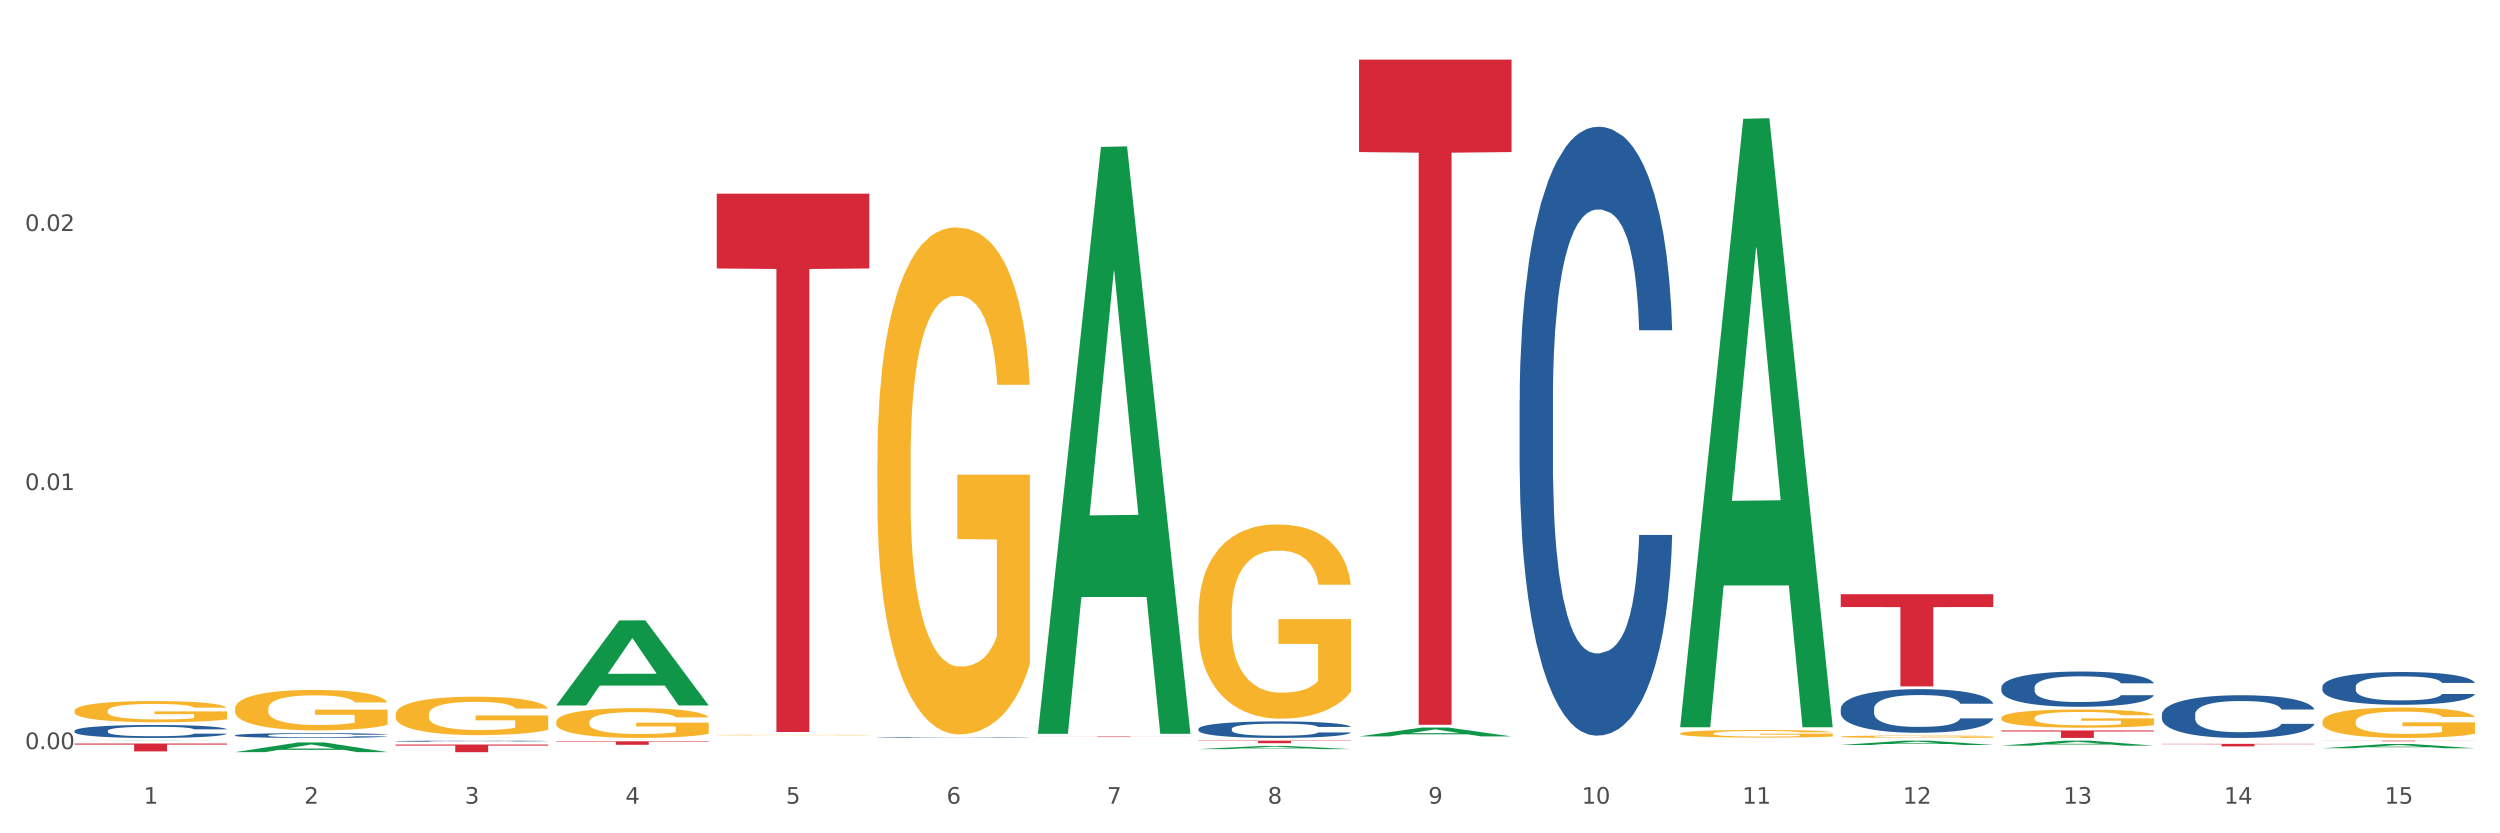 <?xml version="1.0" encoding="utf-8" standalone="no"?>
<!DOCTYPE svg PUBLIC "-//W3C//DTD SVG 1.1//EN"
  "http://www.w3.org/Graphics/SVG/1.1/DTD/svg11.dtd">
<svg xmlns:xlink="http://www.w3.org/1999/xlink" width="1080pt" height="360pt" viewBox="0 0 1080 360" xmlns="http://www.w3.org/2000/svg" version="1.1">
 <rect x="0" y="0" width="1080" height="360" fill="#333333" stroke="none"/>
 <defs>
  <style type="text/css">*{stroke-linejoin: round; stroke-linecap: butt}</style>
 </defs>
 <g id="figure_1">
  <g id="patch_1">
   <path d="M 0 360 
L 1080 360 
L 1080 0 
L 0 0 
z
" style="fill: #ffffff; stroke: #ffffff; stroke-linejoin: miter"/>
  </g>
  <g id="axes_1">
   <g id="matplotlib.axis_1">
    <g id="xtick_1">
     <g id="text_1">
      <!-- 1 -->
      <g style="fill: #4d4d4d" transform="translate(62.07 347.204) scale(0.096 -0.096)">
       <defs>
        <path id="DejaVuSans-31" d="M 794 531 
L 1825 531 
L 1825 4091 
L 703 3866 
L 703 4441 
L 1819 4666 
L 2450 4666 
L 2450 531 
L 3481 531 
L 3481 0 
L 794 0 
L 794 531 
z
" transform="scale(0.016)"/>
       </defs>
       <use xlink:href="#DejaVuSans-31"/>
      </g>
     </g>
    </g>
    <g id="xtick_2">
     <g id="text_2">
      <!-- 2 -->
      <g style="fill: #4d4d4d" transform="translate(131.436 347.204) scale(0.096 -0.096)">
       <defs>
        <path id="DejaVuSans-32" d="M 1228 531 
L 3431 531 
L 3431 0 
L 469 0 
L 469 531 
Q 828 903 1448 1529 
Q 2069 2156 2228 2338 
Q 2531 2678 2651 2914 
Q 2772 3150 2772 3378 
Q 2772 3750 2511 3984 
Q 2250 4219 1831 4219 
Q 1534 4219 1204 4116 
Q 875 4013 500 3803 
L 500 4441 
Q 881 4594 1212 4672 
Q 1544 4750 1819 4750 
Q 2544 4750 2975 4387 
Q 3406 4025 3406 3419 
Q 3406 3131 3298 2873 
Q 3191 2616 2906 2266 
Q 2828 2175 2409 1742 
Q 1991 1309 1228 531 
z
" transform="scale(0.016)"/>
       </defs>
       <use xlink:href="#DejaVuSans-32"/>
      </g>
     </g>
    </g>
    <g id="xtick_3">
     <g id="text_3">
      <!-- 3 -->
      <g style="fill: #4d4d4d" transform="translate(200.802 347.204) scale(0.096 -0.096)">
       <defs>
        <path id="DejaVuSans-33" d="M 2597 2516 
Q 3050 2419 3304 2112 
Q 3559 1806 3559 1356 
Q 3559 666 3084 287 
Q 2609 -91 1734 -91 
Q 1441 -91 1130 -33 
Q 819 25 488 141 
L 488 750 
Q 750 597 1062 519 
Q 1375 441 1716 441 
Q 2309 441 2620 675 
Q 2931 909 2931 1356 
Q 2931 1769 2642 2001 
Q 2353 2234 1838 2234 
L 1294 2234 
L 1294 2753 
L 1863 2753 
Q 2328 2753 2575 2939 
Q 2822 3125 2822 3475 
Q 2822 3834 2567 4026 
Q 2313 4219 1838 4219 
Q 1578 4219 1281 4162 
Q 984 4106 628 3988 
L 628 4550 
Q 988 4650 1302 4700 
Q 1616 4750 1894 4750 
Q 2613 4750 3031 4423 
Q 3450 4097 3450 3541 
Q 3450 3153 3228 2886 
Q 3006 2619 2597 2516 
z
" transform="scale(0.016)"/>
       </defs>
       <use xlink:href="#DejaVuSans-33"/>
      </g>
     </g>
    </g>
    <g id="xtick_4">
     <g id="text_4">
      <!-- 4 -->
      <g style="fill: #4d4d4d" transform="translate(270.169 347.204) scale(0.096 -0.096)">
       <defs>
        <path id="DejaVuSans-34" d="M 2419 4116 
L 825 1625 
L 2419 1625 
L 2419 4116 
z
M 2253 4666 
L 3047 4666 
L 3047 1625 
L 3713 1625 
L 3713 1100 
L 3047 1100 
L 3047 0 
L 2419 0 
L 2419 1100 
L 313 1100 
L 313 1709 
L 2253 4666 
z
" transform="scale(0.016)"/>
       </defs>
       <use xlink:href="#DejaVuSans-34"/>
      </g>
     </g>
    </g>
    <g id="xtick_5">
     <g id="text_5">
      <!-- 5 -->
      <g style="fill: #4d4d4d" transform="translate(339.535 347.204) scale(0.096 -0.096)">
       <defs>
        <path id="DejaVuSans-35" d="M 691 4666 
L 3169 4666 
L 3169 4134 
L 1269 4134 
L 1269 2991 
Q 1406 3038 1543 3061 
Q 1681 3084 1819 3084 
Q 2600 3084 3056 2656 
Q 3513 2228 3513 1497 
Q 3513 744 3044 326 
Q 2575 -91 1722 -91 
Q 1428 -91 1123 -41 
Q 819 9 494 109 
L 494 744 
Q 775 591 1075 516 
Q 1375 441 1709 441 
Q 2250 441 2565 725 
Q 2881 1009 2881 1497 
Q 2881 1984 2565 2268 
Q 2250 2553 1709 2553 
Q 1456 2553 1204 2497 
Q 953 2441 691 2322 
L 691 4666 
z
" transform="scale(0.016)"/>
       </defs>
       <use xlink:href="#DejaVuSans-35"/>
      </g>
     </g>
    </g>
    <g id="xtick_6">
     <g id="text_6">
      <!-- 6 -->
      <g style="fill: #4d4d4d" transform="translate(408.901 347.204) scale(0.096 -0.096)">
       <defs>
        <path id="DejaVuSans-36" d="M 2113 2584 
Q 1688 2584 1439 2293 
Q 1191 2003 1191 1497 
Q 1191 994 1439 701 
Q 1688 409 2113 409 
Q 2538 409 2786 701 
Q 3034 994 3034 1497 
Q 3034 2003 2786 2293 
Q 2538 2584 2113 2584 
z
M 3366 4563 
L 3366 3988 
Q 3128 4100 2886 4159 
Q 2644 4219 2406 4219 
Q 1781 4219 1451 3797 
Q 1122 3375 1075 2522 
Q 1259 2794 1537 2939 
Q 1816 3084 2150 3084 
Q 2853 3084 3261 2657 
Q 3669 2231 3669 1497 
Q 3669 778 3244 343 
Q 2819 -91 2113 -91 
Q 1303 -91 875 529 
Q 447 1150 447 2328 
Q 447 3434 972 4092 
Q 1497 4750 2381 4750 
Q 2619 4750 2861 4703 
Q 3103 4656 3366 4563 
z
" transform="scale(0.016)"/>
       </defs>
       <use xlink:href="#DejaVuSans-36"/>
      </g>
     </g>
    </g>
    <g id="xtick_7">
     <g id="text_7">
      <!-- 7 -->
      <g style="fill: #4d4d4d" transform="translate(478.267 347.204) scale(0.096 -0.096)">
       <defs>
        <path id="DejaVuSans-37" d="M 525 4666 
L 3525 4666 
L 3525 4397 
L 1831 0 
L 1172 0 
L 2766 4134 
L 525 4134 
L 525 4666 
z
" transform="scale(0.016)"/>
       </defs>
       <use xlink:href="#DejaVuSans-37"/>
      </g>
     </g>
    </g>
    <g id="xtick_8">
     <g id="text_8">
      <!-- 8 -->
      <g style="fill: #4d4d4d" transform="translate(547.634 347.204) scale(0.096 -0.096)">
       <defs>
        <path id="DejaVuSans-38" d="M 2034 2216 
Q 1584 2216 1326 1975 
Q 1069 1734 1069 1313 
Q 1069 891 1326 650 
Q 1584 409 2034 409 
Q 2484 409 2743 651 
Q 3003 894 3003 1313 
Q 3003 1734 2745 1975 
Q 2488 2216 2034 2216 
z
M 1403 2484 
Q 997 2584 770 2862 
Q 544 3141 544 3541 
Q 544 4100 942 4425 
Q 1341 4750 2034 4750 
Q 2731 4750 3128 4425 
Q 3525 4100 3525 3541 
Q 3525 3141 3298 2862 
Q 3072 2584 2669 2484 
Q 3125 2378 3379 2068 
Q 3634 1759 3634 1313 
Q 3634 634 3220 271 
Q 2806 -91 2034 -91 
Q 1263 -91 848 271 
Q 434 634 434 1313 
Q 434 1759 690 2068 
Q 947 2378 1403 2484 
z
M 1172 3481 
Q 1172 3119 1398 2916 
Q 1625 2713 2034 2713 
Q 2441 2713 2670 2916 
Q 2900 3119 2900 3481 
Q 2900 3844 2670 4047 
Q 2441 4250 2034 4250 
Q 1625 4250 1398 4047 
Q 1172 3844 1172 3481 
z
" transform="scale(0.016)"/>
       </defs>
       <use xlink:href="#DejaVuSans-38"/>
      </g>
     </g>
    </g>
    <g id="xtick_9">
     <g id="text_9">
      <!-- 9 -->
      <g style="fill: #4d4d4d" transform="translate(617 347.204) scale(0.096 -0.096)">
       <defs>
        <path id="DejaVuSans-39" d="M 703 97 
L 703 672 
Q 941 559 1184 500 
Q 1428 441 1663 441 
Q 2288 441 2617 861 
Q 2947 1281 2994 2138 
Q 2813 1869 2534 1725 
Q 2256 1581 1919 1581 
Q 1219 1581 811 2004 
Q 403 2428 403 3163 
Q 403 3881 828 4315 
Q 1253 4750 1959 4750 
Q 2769 4750 3195 4129 
Q 3622 3509 3622 2328 
Q 3622 1225 3098 567 
Q 2575 -91 1691 -91 
Q 1453 -91 1209 -44 
Q 966 3 703 97 
z
M 1959 2075 
Q 2384 2075 2632 2365 
Q 2881 2656 2881 3163 
Q 2881 3666 2632 3958 
Q 2384 4250 1959 4250 
Q 1534 4250 1286 3958 
Q 1038 3666 1038 3163 
Q 1038 2656 1286 2365 
Q 1534 2075 1959 2075 
z
" transform="scale(0.016)"/>
       </defs>
       <use xlink:href="#DejaVuSans-39"/>
      </g>
     </g>
    </g>
    <g id="xtick_10">
     <g id="text_10">
      <!-- 10 -->
      <g style="fill: #4d4d4d" transform="translate(683.312 347.204) scale(0.096 -0.096)">
       <defs>
        <path id="DejaVuSans-30" d="M 2034 4250 
Q 1547 4250 1301 3770 
Q 1056 3291 1056 2328 
Q 1056 1369 1301 889 
Q 1547 409 2034 409 
Q 2525 409 2770 889 
Q 3016 1369 3016 2328 
Q 3016 3291 2770 3770 
Q 2525 4250 2034 4250 
z
M 2034 4750 
Q 2819 4750 3233 4129 
Q 3647 3509 3647 2328 
Q 3647 1150 3233 529 
Q 2819 -91 2034 -91 
Q 1250 -91 836 529 
Q 422 1150 422 2328 
Q 422 3509 836 4129 
Q 1250 4750 2034 4750 
z
" transform="scale(0.016)"/>
       </defs>
       <use xlink:href="#DejaVuSans-31"/>
       <use xlink:href="#DejaVuSans-30" transform="translate(63.623 0)"/>
      </g>
     </g>
    </g>
    <g id="xtick_11">
     <g id="text_11">
      <!-- 11 -->
      <g style="fill: #4d4d4d" transform="translate(752.678 347.204) scale(0.096 -0.096)">
       <use xlink:href="#DejaVuSans-31"/>
       <use xlink:href="#DejaVuSans-31" transform="translate(63.623 0)"/>
      </g>
     </g>
    </g>
    <g id="xtick_12">
     <g id="text_12">
      <!-- 12 -->
      <g style="fill: #4d4d4d" transform="translate(822.044 347.204) scale(0.096 -0.096)">
       <use xlink:href="#DejaVuSans-31"/>
       <use xlink:href="#DejaVuSans-32" transform="translate(63.623 0)"/>
      </g>
     </g>
    </g>
    <g id="xtick_13">
     <g id="text_13">
      <!-- 13 -->
      <g style="fill: #4d4d4d" transform="translate(891.411 347.204) scale(0.096 -0.096)">
       <use xlink:href="#DejaVuSans-31"/>
       <use xlink:href="#DejaVuSans-33" transform="translate(63.623 0)"/>
      </g>
     </g>
    </g>
    <g id="xtick_14">
     <g id="text_14">
      <!-- 14 -->
      <g style="fill: #4d4d4d" transform="translate(960.777 347.204) scale(0.096 -0.096)">
       <use xlink:href="#DejaVuSans-31"/>
       <use xlink:href="#DejaVuSans-34" transform="translate(63.623 0)"/>
      </g>
     </g>
    </g>
    <g id="xtick_15">
     <g id="text_15">
      <!-- 15 -->
      <g style="fill: #4d4d4d" transform="translate(1030.143 347.204) scale(0.096 -0.096)">
       <use xlink:href="#DejaVuSans-31"/>
       <use xlink:href="#DejaVuSans-35" transform="translate(63.623 0)"/>
      </g>
     </g>
    </g>
    <g id="xtick_16"/>
    <g id="xtick_17"/>
    <g id="xtick_18"/>
    <g id="xtick_19"/>
    <g id="xtick_20"/>
    <g id="xtick_21"/>
    <g id="xtick_22"/>
    <g id="xtick_23"/>
    <g id="xtick_24"/>
    <g id="xtick_25"/>
    <g id="xtick_26"/>
    <g id="xtick_27"/>
    <g id="xtick_28"/>
    <g id="xtick_29"/>
   </g>
   <g id="matplotlib.axis_2">
    <g id="ytick_1">
     <g id="text_16">
      <!-- 0.00 -->
      <g style="fill: #4d4d4d" transform="translate(10.8 323.619) scale(0.096 -0.096)">
       <defs>
        <path id="DejaVuSans-2e" d="M 684 794 
L 1344 794 
L 1344 0 
L 684 0 
L 684 794 
z
" transform="scale(0.016)"/>
       </defs>
       <use xlink:href="#DejaVuSans-30"/>
       <use xlink:href="#DejaVuSans-2e" transform="translate(63.623 0)"/>
       <use xlink:href="#DejaVuSans-30" transform="translate(95.41 0)"/>
       <use xlink:href="#DejaVuSans-30" transform="translate(159.033 0)"/>
      </g>
     </g>
    </g>
    <g id="ytick_2">
     <g id="text_17">
      <!-- 0.01 -->
      <g style="fill: #4d4d4d" transform="translate(10.8 211.702) scale(0.096 -0.096)">
       <use xlink:href="#DejaVuSans-30"/>
       <use xlink:href="#DejaVuSans-2e" transform="translate(63.623 0)"/>
       <use xlink:href="#DejaVuSans-30" transform="translate(95.41 0)"/>
       <use xlink:href="#DejaVuSans-31" transform="translate(159.033 0)"/>
      </g>
     </g>
    </g>
    <g id="ytick_3">
     <g id="text_18">
      <!-- 0.02 -->
      <g style="fill: #4d4d4d" transform="translate(10.8 99.786) scale(0.096 -0.096)">
       <use xlink:href="#DejaVuSans-30"/>
       <use xlink:href="#DejaVuSans-2e" transform="translate(63.623 0)"/>
       <use xlink:href="#DejaVuSans-30" transform="translate(95.41 0)"/>
       <use xlink:href="#DejaVuSans-32" transform="translate(159.033 0)"/>
      </g>
     </g>
    </g>
    <g id="ytick_4"/>
    <g id="ytick_5"/>
    <g id="ytick_6"/>
   </g>
   <g id="PolyCollection_1">
    <path d="M 32.175 320.025 
L 32.243 320.025 
L 59.417 319.971 
L 70.695 319.971 
L 98.073 320.025 
L 85.029 320.025 
L 79.119 320.012 
L 51.061 320.012 
L 50.857 320.012 
L 45.151 320.025 
L 32.175 320.025 
L 32.175 320.025 
L 54.594 320.005 
L 75.586 320.005 
L 65.192 319.983 
L 65.056 319.983 
L 64.92 319.983 
L 54.526 320.005 
L 54.594 320.005 
L 32.175 320.025 
z
" clip-path="url(#pb5690a7e5e)" style="fill: #109648"/>
    <path d="M 101.541 324.915 
L 101.609 324.911 
L 128.784 320.739 
L 140.061 320.735 
L 167.439 324.923 
L 154.395 324.923 
L 148.485 323.948 
L 120.427 323.948 
L 120.224 323.963 
L 114.517 324.923 
L 101.541 324.923 
L 101.541 324.915 
L 123.96 323.366 
L 144.952 323.362 
L 134.558 321.628 
L 134.422 321.62 
L 134.286 321.632 
L 123.892 323.362 
L 123.96 323.366 
L 101.541 324.915 
z
" clip-path="url(#pb5690a7e5e)" style="fill: #109648"/>
    <path d="M 170.907 318.794 
L 170.975 318.794 
L 198.15 318.755 
L 209.427 318.755 
L 236.805 318.794 
L 223.762 318.794 
L 217.851 318.785 
L 189.794 318.785 
L 189.59 318.785 
L 183.883 318.794 
L 170.907 318.794 
L 170.907 318.794 
L 193.326 318.78 
L 214.319 318.78 
L 203.924 318.764 
L 203.788 318.764 
L 203.653 318.764 
L 193.258 318.78 
L 193.326 318.78 
L 170.907 318.794 
z
" clip-path="url(#pb5690a7e5e)" style="fill: #109648"/>
    <path d="M 309.64 83.667 
L 375.538 83.667 
L 375.538 115.986 
L 349.616 116.205 
L 349.616 316.237 
L 335.406 316.237 
L 335.406 116.205 
L 309.64 115.986 
L 309.64 83.885 
L 309.64 83.667 
z
" clip-path="url(#pb5690a7e5e)" style="fill: #d62839"/>
    <path d="M 517.739 323.616 
L 517.806 323.614 
L 544.981 322.247 
L 556.258 322.246 
L 583.636 323.618 
L 570.593 323.618 
L 564.682 323.299 
L 536.625 323.299 
L 536.421 323.304 
L 530.714 323.618 
L 517.739 323.618 
L 517.739 323.616 
L 540.157 323.108 
L 561.15 323.107 
L 550.755 322.538 
L 550.62 322.536 
L 550.484 322.54 
L 540.089 323.107 
L 540.157 323.108 
L 517.739 323.616 
z
" clip-path="url(#pb5690a7e5e)" style="fill: #109648"/>
    <path d="M 448.372 318.191 
L 514.27 318.191 
L 514.27 318.221 
L 488.348 318.221 
L 488.348 318.409 
L 474.138 318.409 
L 474.138 318.221 
L 448.372 318.221 
L 448.372 318.191 
L 448.372 318.191 
z
" clip-path="url(#pb5690a7e5e)" style="fill: #d62839"/>
    <path d="M 587.105 25.759 
L 653.003 25.759 
L 653.003 65.692 
L 627.081 65.961 
L 627.081 313.109 
L 612.871 313.109 
L 612.871 65.961 
L 587.105 65.692 
L 587.105 26.029 
L 587.105 25.759 
z
" clip-path="url(#pb5690a7e5e)" style="fill: #d62839"/>
    <path d="M 448.372 316.537 
L 448.44 316.299 
L 475.615 63.463 
L 486.892 63.225 
L 514.27 317.014 
L 501.227 317.014 
L 495.316 257.916 
L 467.259 257.916 
L 467.055 258.869 
L 461.348 317.014 
L 448.372 317.014 
L 448.372 316.537 
L 470.791 222.647 
L 491.783 222.409 
L 481.389 117.319 
L 481.253 116.842 
L 481.117 117.557 
L 470.723 222.409 
L 470.791 222.647 
L 448.372 316.537 
z
" clip-path="url(#pb5690a7e5e)" style="fill: #109648"/>
    <path d="M 795.203 256.707 
L 861.101 256.707 
L 861.101 262.24 
L 835.179 262.278 
L 835.179 296.524 
L 820.969 296.524 
L 820.969 262.278 
L 795.203 262.24 
L 795.203 256.745 
L 795.203 256.707 
z
" clip-path="url(#pb5690a7e5e)" style="fill: #d62839"/>
    <path d="M 864.57 315.558 
L 930.468 315.558 
L 930.468 316.007 
L 904.546 316.01 
L 904.546 318.794 
L 890.335 318.794 
L 890.335 316.01 
L 864.57 316.007 
L 864.57 315.561 
L 864.57 315.558 
z
" clip-path="url(#pb5690a7e5e)" style="fill: #d62839"/>
    <path d="M 933.936 321.355 
L 999.834 321.355 
L 999.834 321.508 
L 973.912 321.509 
L 973.912 322.457 
L 959.702 322.457 
L 959.702 321.509 
L 933.936 321.508 
L 933.936 321.356 
L 933.936 321.355 
z
" clip-path="url(#pb5690a7e5e)" style="fill: #d62839"/>
    <path d="M 1003.302 319.971 
L 1069.2 319.971 
L 1069.2 320.007 
L 1043.278 320.008 
L 1043.278 320.23 
L 1029.068 320.23 
L 1029.068 320.008 
L 1003.302 320.007 
L 1003.302 319.972 
L 1003.302 319.971 
z
" clip-path="url(#pb5690a7e5e)" style="fill: #d62839"/>
    <path d="M 517.739 319.971 
L 583.636 319.971 
L 583.636 320.124 
L 557.715 320.125 
L 557.715 321.069 
L 543.504 321.069 
L 543.504 320.125 
L 517.739 320.124 
L 517.739 319.972 
L 517.739 319.971 
z
" clip-path="url(#pb5690a7e5e)" style="fill: #d62839"/>
    <path d="M 795.203 321.825 
L 795.271 321.823 
L 822.446 319.973 
L 833.723 319.971 
L 861.101 321.829 
L 848.058 321.829 
L 842.147 321.396 
L 814.09 321.396 
L 813.886 321.403 
L 808.179 321.829 
L 795.203 321.829 
L 795.203 321.825 
L 817.622 321.138 
L 838.615 321.136 
L 828.22 320.367 
L 828.084 320.364 
L 827.949 320.369 
L 817.554 321.136 
L 817.622 321.138 
L 795.203 321.825 
z
" clip-path="url(#pb5690a7e5e)" style="fill: #109648"/>
    <path d="M 725.837 313.684 
L 725.905 313.437 
L 753.08 51.313 
L 764.357 51.066 
L 791.735 314.178 
L 778.691 314.178 
L 772.781 252.909 
L 744.723 252.909 
L 744.52 253.897 
L 738.813 314.178 
L 725.837 314.178 
L 725.837 313.684 
L 748.256 216.345 
L 769.248 216.098 
L 758.854 107.147 
L 758.718 106.653 
L 758.582 107.394 
L 748.188 216.098 
L 748.256 216.345 
L 725.837 313.684 
z
" clip-path="url(#pb5690a7e5e)" style="fill: #109648"/>
    <path d="M 587.105 318.13 
L 587.173 318.127 
L 614.347 314.289 
L 625.624 314.286 
L 653.003 318.137 
L 639.959 318.137 
L 634.049 317.241 
L 605.991 317.241 
L 605.787 317.255 
L 600.081 318.137 
L 587.105 318.137 
L 587.105 318.13 
L 609.524 316.705 
L 630.516 316.702 
L 620.122 315.107 
L 619.986 315.1 
L 619.85 315.11 
L 609.456 316.702 
L 609.524 316.705 
L 587.105 318.13 
z
" clip-path="url(#pb5690a7e5e)" style="fill: #109648"/>
    <path d="M 864.57 322.124 
L 864.638 322.122 
L 891.812 319.973 
L 903.089 319.971 
L 930.468 322.128 
L 917.424 322.128 
L 911.513 321.626 
L 883.456 321.626 
L 883.252 321.634 
L 877.545 322.128 
L 864.57 322.128 
L 864.57 322.124 
L 886.989 321.326 
L 907.981 321.324 
L 897.587 320.431 
L 897.451 320.427 
L 897.315 320.433 
L 886.921 321.324 
L 886.989 321.326 
L 864.57 322.124 
z
" clip-path="url(#pb5690a7e5e)" style="fill: #109648"/>
    <path d="M 1003.302 323.245 
L 1003.37 323.243 
L 1030.544 321.409 
L 1041.822 321.407 
L 1069.2 323.248 
L 1056.156 323.248 
L 1050.246 322.82 
L 1022.188 322.82 
L 1021.984 322.827 
L 1016.278 323.248 
L 1003.302 323.248 
L 1003.302 323.245 
L 1025.721 322.564 
L 1046.713 322.562 
L 1036.319 321.8 
L 1036.183 321.796 
L 1036.047 321.801 
L 1025.653 322.562 
L 1025.721 322.564 
L 1003.302 323.245 
z
" clip-path="url(#pb5690a7e5e)" style="fill: #109648"/>
    <path d="M 240.274 320.238 
L 306.172 320.238 
L 306.172 320.447 
L 280.25 320.448 
L 280.25 321.74 
L 266.039 321.74 
L 266.039 320.448 
L 240.274 320.447 
L 240.274 320.239 
L 240.274 320.238 
z
" clip-path="url(#pb5690a7e5e)" style="fill: #d62839"/>
    <path d="M 170.907 321.629 
L 236.805 321.629 
L 236.805 322.091 
L 210.883 322.094 
L 210.883 324.95 
L 196.673 324.95 
L 196.673 322.094 
L 170.907 322.091 
L 170.907 321.632 
L 170.907 321.629 
z
" clip-path="url(#pb5690a7e5e)" style="fill: #d62839"/>
    <path d="M 32.175 321.202 
L 98.073 321.202 
L 98.073 321.676 
L 72.151 321.68 
L 72.151 324.618 
L 57.941 324.618 
L 57.941 321.68 
L 32.175 321.676 
L 32.175 321.205 
L 32.175 321.202 
z
" clip-path="url(#pb5690a7e5e)" style="fill: #d62839"/>
    <path d="M 379.006 199.452 
L 379.084 199.252 
L 379.084 192.049 
L 379.24 185.847 
L 380.018 170.842 
L 381.185 158.438 
L 382.04 151.836 
L 382.896 146.434 
L 383.908 141.033 
L 385.152 135.431 
L 387.409 127.228 
L 388.809 123.027 
L 390.521 118.625 
L 393.633 112.223 
L 395.889 108.622 
L 398.223 105.621 
L 402.035 102.02 
L 404.525 100.419 
L 407.17 99.219 
L 410.36 98.419 
L 412.772 98.219 
L 418.062 98.819 
L 422.575 100.619 
L 424.753 102.02 
L 427.554 104.421 
L 429.032 106.021 
L 431.444 109.222 
L 433.934 113.424 
L 435.646 117.025 
L 438.213 123.827 
L 440.158 130.629 
L 441.948 139.032 
L 442.881 144.834 
L 443.581 150.236 
L 444.204 156.438 
L 444.826 166.241 
L 430.822 166.241 
L 430.277 159.238 
L 429.422 152.636 
L 428.177 146.234 
L 427.087 142.233 
L 425.22 137.231 
L 423.509 134.03 
L 421.719 131.629 
L 419.541 129.629 
L 417.829 128.628 
L 415.417 127.828 
L 410.671 128.028 
L 407.481 129.629 
L 405.303 131.629 
L 403.903 133.43 
L 402.658 135.431 
L 401.257 138.232 
L 399.624 142.433 
L 398.456 146.234 
L 397.289 151.036 
L 396.356 155.837 
L 395.5 161.439 
L 394.8 167.441 
L 394.255 173.643 
L 393.788 181.246 
L 393.399 193.85 
L 393.399 221.259 
L 393.555 227.461 
L 393.944 235.663 
L 394.411 241.865 
L 395.189 249.268 
L 395.889 254.27 
L 397.212 261.472 
L 398.69 267.474 
L 399.857 271.275 
L 401.024 274.476 
L 403.047 278.878 
L 405.303 282.479 
L 407.248 284.679 
L 409.893 286.68 
L 411.683 287.48 
L 413.239 287.881 
L 417.051 287.881 
L 419.774 287.28 
L 422.808 285.88 
L 425.142 284.079 
L 427.087 281.879 
L 429.266 278.277 
L 430.666 274.876 
L 430.666 233.063 
L 413.55 232.863 
L 413.55 205.053 
L 444.904 205.053 
L 444.904 286.68 
L 443.581 290.882 
L 442.103 294.683 
L 440.547 298.084 
L 438.213 302.285 
L 435.412 306.287 
L 432.923 309.087 
L 430.277 311.488 
L 427.165 313.689 
L 423.12 315.69 
L 420.63 316.49 
L 417.518 317.09 
L 413.861 317.29 
L 410.671 316.89 
L 407.559 315.89 
L 404.292 314.089 
L 401.102 311.488 
L 398.69 308.887 
L 396.278 305.686 
L 393.711 301.485 
L 391.688 297.484 
L 390.132 293.882 
L 388.42 289.281 
L 386.553 283.279 
L 385.152 277.877 
L 383.908 272.275 
L 382.585 265.073 
L 381.651 258.871 
L 380.718 251.068 
L 380.173 245.267 
L 379.551 236.264 
L 379.084 223.66 
L 379.006 199.452 
z
" clip-path="url(#pb5690a7e5e)" style="fill: #f7b32b"/>
    <path d="M 517.739 265.332 
L 517.816 265.255 
L 517.816 262.496 
L 517.972 260.12 
L 518.75 254.372 
L 519.917 249.62 
L 520.773 247.091 
L 521.629 245.022 
L 522.64 242.953 
L 523.885 240.807 
L 526.141 237.665 
L 527.542 236.055 
L 529.253 234.369 
L 532.365 231.917 
L 534.621 230.537 
L 536.956 229.387 
L 540.768 228.008 
L 543.257 227.395 
L 545.903 226.935 
L 549.093 226.628 
L 551.504 226.552 
L 556.795 226.782 
L 561.307 227.471 
L 563.486 228.008 
L 566.287 228.928 
L 567.765 229.541 
L 570.177 230.767 
L 572.666 232.376 
L 574.378 233.756 
L 576.946 236.362 
L 578.891 238.967 
L 580.68 242.186 
L 581.614 244.409 
L 582.314 246.478 
L 582.936 248.854 
L 583.559 252.609 
L 569.554 252.609 
L 569.01 249.927 
L 568.154 247.398 
L 566.909 244.945 
L 565.82 243.413 
L 563.953 241.497 
L 562.241 240.27 
L 560.452 239.351 
L 558.273 238.584 
L 556.562 238.201 
L 554.15 237.895 
L 549.404 237.971 
L 546.214 238.584 
L 544.035 239.351 
L 542.635 240.04 
L 541.39 240.807 
L 539.99 241.88 
L 538.356 243.489 
L 537.189 244.945 
L 536.022 246.785 
L 535.088 248.624 
L 534.232 250.77 
L 533.532 253.069 
L 532.988 255.445 
L 532.521 258.357 
L 532.132 263.186 
L 532.132 273.685 
L 532.287 276.061 
L 532.676 279.203 
L 533.143 281.579 
L 533.921 284.415 
L 534.621 286.331 
L 535.944 289.09 
L 537.422 291.389 
L 538.589 292.845 
L 539.756 294.072 
L 541.779 295.758 
L 544.035 297.137 
L 545.981 297.98 
L 548.626 298.747 
L 550.415 299.053 
L 551.971 299.206 
L 555.784 299.206 
L 558.507 298.977 
L 561.541 298.44 
L 563.875 297.75 
L 565.82 296.907 
L 567.998 295.528 
L 569.399 294.225 
L 569.399 278.207 
L 552.282 278.13 
L 552.282 267.478 
L 583.636 267.478 
L 583.636 298.747 
L 582.314 300.356 
L 580.836 301.812 
L 579.28 303.115 
L 576.946 304.725 
L 574.145 306.257 
L 571.655 307.33 
L 569.01 308.25 
L 565.898 309.093 
L 561.852 309.859 
L 559.362 310.166 
L 556.25 310.396 
L 552.594 310.473 
L 549.404 310.319 
L 546.292 309.936 
L 543.024 309.246 
L 539.834 308.25 
L 537.422 307.254 
L 535.01 306.027 
L 532.443 304.418 
L 530.42 302.885 
L 528.864 301.506 
L 527.153 299.743 
L 525.285 297.444 
L 523.885 295.374 
L 522.64 293.229 
L 521.317 290.469 
L 520.384 288.094 
L 519.45 285.105 
L 518.906 282.882 
L 518.283 279.433 
L 517.816 274.605 
L 517.739 265.332 
z
" clip-path="url(#pb5690a7e5e)" style="fill: #f7b32b"/>
    <path d="M 725.837 316.873 
L 725.915 316.87 
L 725.915 316.762 
L 726.071 316.669 
L 726.849 316.444 
L 728.016 316.258 
L 728.871 316.159 
L 729.727 316.078 
L 730.739 315.997 
L 731.984 315.913 
L 734.24 315.79 
L 735.64 315.727 
L 737.352 315.661 
L 740.464 315.565 
L 742.72 315.511 
L 745.054 315.466 
L 748.866 315.412 
L 751.356 315.388 
L 754.001 315.37 
L 757.191 315.358 
L 759.603 315.355 
L 764.894 315.364 
L 769.406 315.391 
L 771.585 315.412 
L 774.385 315.448 
L 775.864 315.472 
L 778.275 315.52 
L 780.765 315.583 
L 782.477 315.637 
L 785.044 315.739 
L 786.989 315.841 
L 788.779 315.967 
L 789.712 316.054 
L 790.412 316.135 
L 791.035 316.228 
L 791.657 316.375 
L 777.653 316.375 
L 777.108 316.27 
L 776.253 316.171 
L 775.008 316.075 
L 773.919 316.015 
L 772.051 315.94 
L 770.34 315.892 
L 768.55 315.856 
L 766.372 315.826 
L 764.66 315.811 
L 762.248 315.799 
L 757.502 315.802 
L 754.313 315.826 
L 752.134 315.856 
L 750.734 315.883 
L 749.489 315.913 
L 748.088 315.955 
L 746.455 316.018 
L 745.288 316.075 
L 744.121 316.147 
L 743.187 316.219 
L 742.331 316.303 
L 741.631 316.393 
L 741.086 316.486 
L 740.62 316.6 
L 740.23 316.789 
L 740.23 317.201 
L 740.386 317.294 
L 740.775 317.417 
L 741.242 317.51 
L 742.02 317.621 
L 742.72 317.696 
L 744.043 317.804 
L 745.521 317.894 
L 746.688 317.951 
L 747.855 317.999 
L 749.878 318.065 
L 752.134 318.119 
L 754.079 318.152 
L 756.724 318.182 
L 758.514 318.194 
L 760.07 318.2 
L 763.882 318.2 
L 766.605 318.191 
L 769.639 318.17 
L 771.974 318.143 
L 773.919 318.11 
L 776.097 318.056 
L 777.497 318.005 
L 777.497 317.378 
L 760.381 317.375 
L 760.381 316.958 
L 791.735 316.958 
L 791.735 318.182 
L 790.412 318.245 
L 788.934 318.302 
L 787.378 318.353 
L 785.044 318.416 
L 782.243 318.476 
L 779.754 318.518 
L 777.108 318.554 
L 773.996 318.587 
L 769.951 318.617 
L 767.461 318.629 
L 764.349 318.638 
L 760.692 318.641 
L 757.502 318.635 
L 754.39 318.62 
L 751.123 318.593 
L 747.933 318.554 
L 745.521 318.515 
L 743.109 318.467 
L 740.542 318.404 
L 738.519 318.344 
L 736.963 318.29 
L 735.251 318.221 
L 733.384 318.131 
L 731.984 318.05 
L 730.739 317.966 
L 729.416 317.858 
L 728.482 317.765 
L 727.549 317.648 
L 727.004 317.561 
L 726.382 317.426 
L 725.915 317.237 
L 725.837 316.873 
z
" clip-path="url(#pb5690a7e5e)" style="fill: #f7b32b"/>
    <path d="M 795.203 318.227 
L 795.281 318.226 
L 795.281 318.192 
L 795.437 318.162 
L 796.215 318.09 
L 797.382 318.03 
L 798.238 317.998 
L 799.094 317.972 
L 800.105 317.946 
L 801.35 317.919 
L 803.606 317.88 
L 805.006 317.86 
L 806.718 317.838 
L 809.83 317.808 
L 812.086 317.79 
L 814.42 317.776 
L 818.233 317.758 
L 820.722 317.751 
L 823.368 317.745 
L 826.557 317.741 
L 828.969 317.74 
L 834.26 317.743 
L 838.772 317.752 
L 840.951 317.758 
L 843.752 317.77 
L 845.23 317.778 
L 847.642 317.793 
L 850.131 317.813 
L 851.843 317.831 
L 854.41 317.863 
L 856.355 317.896 
L 858.145 317.937 
L 859.078 317.964 
L 859.779 317.99 
L 860.401 318.02 
L 861.024 318.067 
L 847.019 318.067 
L 846.475 318.034 
L 845.619 318.002 
L 844.374 317.971 
L 843.285 317.952 
L 841.418 317.928 
L 839.706 317.912 
L 837.916 317.901 
L 835.738 317.891 
L 834.026 317.886 
L 831.615 317.883 
L 826.869 317.884 
L 823.679 317.891 
L 821.5 317.901 
L 820.1 317.91 
L 818.855 317.919 
L 817.455 317.933 
L 815.821 317.953 
L 814.654 317.971 
L 813.487 317.994 
L 812.553 318.017 
L 811.697 318.044 
L 810.997 318.073 
L 810.453 318.103 
L 809.986 318.14 
L 809.597 318.2 
L 809.597 318.332 
L 809.752 318.362 
L 810.141 318.402 
L 810.608 318.431 
L 811.386 318.467 
L 812.086 318.491 
L 813.409 318.526 
L 814.887 318.555 
L 816.054 318.573 
L 817.221 318.588 
L 819.244 318.61 
L 821.5 318.627 
L 823.445 318.637 
L 826.091 318.647 
L 827.88 318.651 
L 829.436 318.653 
L 833.248 318.653 
L 835.971 318.65 
L 839.006 318.643 
L 841.34 318.635 
L 843.285 318.624 
L 845.463 318.607 
L 846.864 318.59 
L 846.864 318.389 
L 829.747 318.388 
L 829.747 318.254 
L 861.101 318.254 
L 861.101 318.647 
L 859.779 318.667 
L 858.3 318.686 
L 856.744 318.702 
L 854.41 318.722 
L 851.61 318.741 
L 849.12 318.755 
L 846.475 318.767 
L 843.363 318.777 
L 839.317 318.787 
L 836.827 318.791 
L 833.715 318.793 
L 830.059 318.794 
L 826.869 318.793 
L 823.757 318.788 
L 820.489 318.779 
L 817.299 318.767 
L 814.887 318.754 
L 812.475 318.739 
L 809.908 318.718 
L 807.885 318.699 
L 806.329 318.682 
L 804.617 318.66 
L 802.75 318.631 
L 801.35 318.605 
L 800.105 318.578 
L 798.782 318.543 
L 797.849 318.513 
L 796.915 318.476 
L 796.37 318.448 
L 795.748 318.404 
L 795.281 318.344 
L 795.203 318.227 
z
" clip-path="url(#pb5690a7e5e)" style="fill: #f7b32b"/>
    <path d="M 864.57 310.148 
L 864.647 310.141 
L 864.647 309.882 
L 864.803 309.66 
L 865.581 309.121 
L 866.748 308.675 
L 867.604 308.438 
L 868.46 308.244 
L 869.471 308.05 
L 870.716 307.849 
L 872.972 307.554 
L 874.373 307.403 
L 876.084 307.245 
L 879.196 307.015 
L 881.453 306.886 
L 883.787 306.778 
L 887.599 306.649 
L 890.089 306.591 
L 892.734 306.548 
L 895.924 306.519 
L 898.336 306.512 
L 903.626 306.534 
L 908.139 306.598 
L 910.317 306.649 
L 913.118 306.735 
L 914.596 306.792 
L 917.008 306.907 
L 919.498 307.058 
L 921.209 307.188 
L 923.777 307.432 
L 925.722 307.676 
L 927.511 307.978 
L 928.445 308.186 
L 929.145 308.38 
L 929.767 308.603 
L 930.39 308.955 
L 916.385 308.955 
L 915.841 308.704 
L 914.985 308.467 
L 913.74 308.237 
L 912.651 308.093 
L 910.784 307.913 
L 909.072 307.798 
L 907.283 307.712 
L 905.104 307.64 
L 903.393 307.604 
L 900.981 307.576 
L 896.235 307.583 
L 893.045 307.64 
L 890.867 307.712 
L 889.466 307.777 
L 888.221 307.849 
L 886.821 307.949 
L 885.187 308.1 
L 884.02 308.237 
L 882.853 308.409 
L 881.919 308.582 
L 881.064 308.783 
L 880.363 308.998 
L 879.819 309.221 
L 879.352 309.494 
L 878.963 309.947 
L 878.963 310.931 
L 879.119 311.154 
L 879.508 311.449 
L 879.974 311.672 
L 880.752 311.938 
L 881.453 312.117 
L 882.775 312.376 
L 884.253 312.591 
L 885.42 312.728 
L 886.587 312.843 
L 888.61 313.001 
L 890.867 313.13 
L 892.812 313.209 
L 895.457 313.281 
L 897.246 313.31 
L 898.802 313.324 
L 902.615 313.324 
L 905.338 313.303 
L 908.372 313.253 
L 910.706 313.188 
L 912.651 313.109 
L 914.829 312.979 
L 916.23 312.857 
L 916.23 311.355 
L 899.114 311.348 
L 899.114 310.349 
L 930.468 310.349 
L 930.468 313.281 
L 929.145 313.432 
L 927.667 313.569 
L 926.111 313.691 
L 923.777 313.842 
L 920.976 313.986 
L 918.486 314.086 
L 915.841 314.172 
L 912.729 314.251 
L 908.683 314.323 
L 906.193 314.352 
L 903.081 314.374 
L 899.425 314.381 
L 896.235 314.366 
L 893.123 314.33 
L 889.855 314.266 
L 886.665 314.172 
L 884.253 314.079 
L 881.842 313.964 
L 879.274 313.813 
L 877.251 313.669 
L 875.695 313.54 
L 873.984 313.375 
L 872.116 313.159 
L 870.716 312.965 
L 869.471 312.764 
L 868.149 312.505 
L 867.215 312.282 
L 866.281 312.002 
L 865.737 311.794 
L 865.114 311.47 
L 864.647 311.018 
L 864.57 310.148 
z
" clip-path="url(#pb5690a7e5e)" style="fill: #f7b32b"/>
    <path d="M 1003.302 311.724 
L 1003.38 311.712 
L 1003.38 311.28 
L 1003.535 310.908 
L 1004.314 310.008 
L 1005.481 309.264 
L 1006.336 308.867 
L 1007.192 308.543 
L 1008.204 308.219 
L 1009.448 307.883 
L 1011.705 307.391 
L 1013.105 307.139 
L 1014.817 306.875 
L 1017.929 306.491 
L 1020.185 306.275 
L 1022.519 306.095 
L 1026.331 305.878 
L 1028.821 305.782 
L 1031.466 305.71 
L 1034.656 305.662 
L 1037.068 305.65 
L 1042.358 305.686 
L 1046.871 305.794 
L 1049.049 305.878 
L 1051.85 306.023 
L 1053.328 306.119 
L 1055.74 306.311 
L 1058.23 306.563 
L 1059.942 306.779 
L 1062.509 307.187 
L 1064.454 307.595 
L 1066.244 308.099 
L 1067.177 308.447 
L 1067.877 308.771 
L 1068.5 309.143 
L 1069.122 309.732 
L 1055.118 309.732 
L 1054.573 309.312 
L 1053.717 308.915 
L 1052.473 308.531 
L 1051.383 308.291 
L 1049.516 307.991 
L 1047.805 307.799 
L 1046.015 307.655 
L 1043.837 307.535 
L 1042.125 307.475 
L 1039.713 307.427 
L 1034.967 307.439 
L 1031.777 307.535 
L 1029.599 307.655 
L 1028.199 307.763 
L 1026.954 307.883 
L 1025.553 308.051 
L 1023.919 308.303 
L 1022.752 308.531 
L 1021.585 308.819 
L 1020.652 309.107 
L 1019.796 309.444 
L 1019.096 309.804 
L 1018.551 310.176 
L 1018.084 310.632 
L 1017.695 311.388 
L 1017.695 313.033 
L 1017.851 313.405 
L 1018.24 313.897 
L 1018.707 314.269 
L 1019.485 314.713 
L 1020.185 315.013 
L 1021.508 315.445 
L 1022.986 315.806 
L 1024.153 316.034 
L 1025.32 316.226 
L 1027.343 316.49 
L 1029.599 316.706 
L 1031.544 316.838 
L 1034.189 316.958 
L 1035.979 317.006 
L 1037.535 317.03 
L 1041.347 317.03 
L 1044.07 316.994 
L 1047.104 316.91 
L 1049.438 316.802 
L 1051.383 316.67 
L 1053.562 316.454 
L 1054.962 316.25 
L 1054.962 313.741 
L 1037.846 313.729 
L 1037.846 312.06 
L 1069.2 312.06 
L 1069.2 316.958 
L 1067.877 317.21 
L 1066.399 317.438 
L 1064.843 317.642 
L 1062.509 317.894 
L 1059.708 318.134 
L 1057.219 318.302 
L 1054.573 318.446 
L 1051.461 318.578 
L 1047.416 318.698 
L 1044.926 318.746 
L 1041.814 318.782 
L 1038.157 318.794 
L 1034.967 318.77 
L 1031.855 318.71 
L 1028.588 318.602 
L 1025.398 318.446 
L 1022.986 318.29 
L 1020.574 318.098 
L 1018.007 317.846 
L 1015.984 317.606 
L 1014.428 317.39 
L 1012.716 317.114 
L 1010.849 316.754 
L 1009.448 316.43 
L 1008.204 316.094 
L 1006.881 315.661 
L 1005.947 315.289 
L 1005.014 314.821 
L 1004.469 314.473 
L 1003.847 313.933 
L 1003.38 313.177 
L 1003.302 311.724 
z
" clip-path="url(#pb5690a7e5e)" style="fill: #f7b32b"/>
    <path d="M 170.907 320.187 
L 170.985 320.187 
L 170.985 320.175 
L 171.219 320.158 
L 172.076 320.127 
L 173.166 320.104 
L 175.036 320.077 
L 176.048 320.065 
L 177.373 320.053 
L 180.099 320.032 
L 183.215 320.014 
L 185.396 320.005 
L 187.031 319.999 
L 190.692 319.988 
L 192.796 319.983 
L 194.977 319.979 
L 196.846 319.976 
L 199.962 319.973 
L 202.454 319.972 
L 205.336 319.971 
L 207.751 319.972 
L 210.945 319.973 
L 215.618 319.979 
L 217.41 319.982 
L 219.825 319.987 
L 222.317 319.994 
L 224.342 320.001 
L 226.679 320.011 
L 229.094 320.024 
L 231.431 320.041 
L 233.066 320.057 
L 234.391 320.073 
L 235.559 320.093 
L 236.416 320.114 
L 236.805 320.132 
L 222.551 320.132 
L 222.161 320.116 
L 221.382 320.098 
L 220.604 320.086 
L 219.747 320.077 
L 218.422 320.066 
L 217.254 320.059 
L 215.307 320.05 
L 213.515 320.045 
L 212.035 320.042 
L 210.244 320.039 
L 206.427 320.037 
L 203.701 320.037 
L 201.987 320.038 
L 199.884 320.04 
L 198.092 320.043 
L 195.989 320.048 
L 194.353 320.054 
L 192.718 320.061 
L 191.783 320.067 
L 190.381 320.076 
L 189.446 320.084 
L 188.2 320.098 
L 187.499 320.107 
L 186.252 320.133 
L 185.707 320.151 
L 185.474 320.164 
L 185.318 320.178 
L 185.318 320.246 
L 185.785 320.277 
L 186.175 320.29 
L 186.798 320.305 
L 187.966 320.325 
L 189.68 320.343 
L 191.471 320.357 
L 192.951 320.365 
L 194.353 320.372 
L 195.755 320.376 
L 197.469 320.381 
L 198.871 320.383 
L 200.974 320.386 
L 203.467 320.387 
L 205.414 320.387 
L 209.387 320.385 
L 211.178 320.383 
L 212.892 320.38 
L 214.761 320.375 
L 216.241 320.37 
L 217.098 320.366 
L 218.5 320.358 
L 219.591 320.349 
L 220.526 320.339 
L 221.149 320.33 
L 221.85 320.317 
L 222.395 320.302 
L 222.551 320.294 
L 236.805 320.294 
L 236.494 320.31 
L 235.949 320.325 
L 234.858 320.346 
L 234.001 320.358 
L 232.677 320.372 
L 231.275 320.384 
L 229.328 320.398 
L 227.536 320.408 
L 225.667 320.417 
L 223.641 320.425 
L 219.98 320.436 
L 218.656 320.439 
L 215.852 320.444 
L 213.671 320.447 
L 210.477 320.45 
L 207.206 320.452 
L 203.779 320.452 
L 200.741 320.452 
L 197.391 320.449 
L 195.288 320.446 
L 192.951 320.442 
L 190.225 320.436 
L 187.655 320.429 
L 185.24 320.42 
L 182.981 320.41 
L 180.878 320.398 
L 178.152 320.379 
L 176.126 320.361 
L 174.646 320.344 
L 173.634 320.329 
L 172.621 320.311 
L 172.076 320.298 
L 171.219 320.267 
L 170.907 320.239 
L 170.907 320.187 
z
" clip-path="url(#pb5690a7e5e)" style="fill: #255c99"/>
    <path d="M 517.739 314.86 
L 517.816 314.853 
L 517.816 314.671 
L 518.05 314.423 
L 518.907 313.966 
L 519.997 313.62 
L 521.867 313.215 
L 522.88 313.046 
L 524.204 312.857 
L 526.93 312.55 
L 530.046 312.289 
L 532.227 312.145 
L 533.863 312.054 
L 537.523 311.891 
L 539.627 311.819 
L 541.808 311.76 
L 543.677 311.721 
L 546.793 311.675 
L 549.285 311.656 
L 552.167 311.649 
L 554.582 311.656 
L 557.776 311.682 
L 562.449 311.76 
L 564.241 311.806 
L 566.656 311.884 
L 569.148 311.989 
L 571.173 312.093 
L 573.51 312.243 
L 575.925 312.439 
L 578.262 312.687 
L 579.898 312.915 
L 581.222 313.157 
L 582.39 313.45 
L 583.247 313.77 
L 583.636 314.038 
L 569.382 314.038 
L 568.992 313.796 
L 568.214 313.535 
L 567.435 313.359 
L 566.578 313.215 
L 565.254 313.052 
L 564.085 312.948 
L 562.138 312.824 
L 560.346 312.746 
L 558.866 312.7 
L 557.075 312.661 
L 553.258 312.622 
L 550.532 312.622 
L 548.818 312.635 
L 546.715 312.667 
L 544.923 312.713 
L 542.82 312.791 
L 541.184 312.876 
L 539.549 312.987 
L 538.614 313.065 
L 537.212 313.209 
L 536.277 313.326 
L 535.031 313.529 
L 534.33 313.672 
L 533.084 314.044 
L 532.538 314.318 
L 532.305 314.507 
L 532.149 314.716 
L 532.149 315.734 
L 532.616 316.191 
L 533.006 316.387 
L 533.629 316.608 
L 534.797 316.896 
L 536.511 317.176 
L 538.302 317.378 
L 539.782 317.502 
L 541.184 317.594 
L 542.587 317.666 
L 544.3 317.731 
L 545.702 317.77 
L 547.805 317.809 
L 550.298 317.829 
L 552.245 317.829 
L 556.218 317.796 
L 558.009 317.763 
L 559.723 317.718 
L 561.593 317.646 
L 563.073 317.568 
L 563.929 317.509 
L 565.331 317.385 
L 566.422 317.254 
L 567.357 317.104 
L 567.98 316.974 
L 568.681 316.778 
L 569.226 316.556 
L 569.382 316.439 
L 583.636 316.439 
L 583.325 316.674 
L 582.78 316.902 
L 581.689 317.209 
L 580.832 317.385 
L 579.508 317.6 
L 578.106 317.783 
L 576.159 317.985 
L 574.367 318.135 
L 572.498 318.266 
L 570.472 318.383 
L 566.811 318.546 
L 565.487 318.592 
L 562.683 318.67 
L 560.502 318.716 
L 557.308 318.762 
L 554.037 318.788 
L 550.61 318.794 
L 547.572 318.781 
L 544.222 318.742 
L 542.119 318.703 
L 539.782 318.644 
L 537.056 318.553 
L 534.486 318.442 
L 532.071 318.312 
L 529.812 318.161 
L 527.709 317.992 
L 524.983 317.711 
L 522.957 317.437 
L 521.477 317.183 
L 520.465 316.967 
L 519.452 316.693 
L 518.907 316.504 
L 518.05 316.047 
L 517.739 315.623 
L 517.739 314.86 
z
" clip-path="url(#pb5690a7e5e)" style="fill: #255c99"/>
    <path d="M 379.006 318.614 
L 379.084 318.614 
L 379.084 318.605 
L 379.318 318.594 
L 380.175 318.573 
L 381.265 318.557 
L 383.134 318.539 
L 384.147 318.531 
L 385.471 318.522 
L 388.198 318.508 
L 391.313 318.496 
L 393.494 318.49 
L 395.13 318.486 
L 398.791 318.478 
L 400.894 318.475 
L 403.075 318.472 
L 404.945 318.47 
L 408.06 318.468 
L 410.553 318.467 
L 413.435 318.467 
L 415.85 318.467 
L 419.043 318.468 
L 423.717 318.472 
L 425.509 318.474 
L 427.923 318.478 
L 430.416 318.483 
L 432.441 318.487 
L 434.778 318.494 
L 437.193 318.503 
L 439.529 318.515 
L 441.165 318.525 
L 442.489 318.536 
L 443.658 318.55 
L 444.515 318.564 
L 444.904 318.576 
L 430.65 318.576 
L 430.26 318.565 
L 429.481 318.553 
L 428.702 318.545 
L 427.845 318.539 
L 426.521 318.531 
L 425.353 318.526 
L 423.405 318.521 
L 421.614 318.517 
L 420.134 318.515 
L 418.342 318.513 
L 414.526 318.512 
L 411.799 318.512 
L 410.086 318.512 
L 407.982 318.514 
L 406.191 318.516 
L 404.088 318.519 
L 402.452 318.523 
L 400.816 318.528 
L 399.882 318.532 
L 398.479 318.538 
L 397.545 318.544 
L 396.298 318.553 
L 395.597 318.56 
L 394.351 318.577 
L 393.806 318.589 
L 393.572 318.598 
L 393.416 318.608 
L 393.416 318.654 
L 393.884 318.675 
L 394.273 318.684 
L 394.896 318.694 
L 396.065 318.707 
L 397.778 318.72 
L 399.57 318.73 
L 401.05 318.735 
L 402.452 318.739 
L 403.854 318.743 
L 405.568 318.746 
L 406.97 318.747 
L 409.073 318.749 
L 411.566 318.75 
L 413.513 318.75 
L 417.485 318.749 
L 419.277 318.747 
L 420.991 318.745 
L 422.86 318.742 
L 424.34 318.738 
L 425.197 318.736 
L 426.599 318.73 
L 427.69 318.724 
L 428.624 318.717 
L 429.247 318.711 
L 429.948 318.702 
L 430.494 318.692 
L 430.65 318.686 
L 444.904 318.686 
L 444.592 318.697 
L 444.047 318.708 
L 442.957 318.722 
L 442.1 318.73 
L 440.776 318.74 
L 439.374 318.748 
L 437.426 318.757 
L 435.635 318.764 
L 433.765 318.77 
L 431.74 318.776 
L 428.079 318.783 
L 426.755 318.785 
L 423.951 318.789 
L 421.77 318.791 
L 418.576 318.793 
L 415.304 318.794 
L 411.877 318.794 
L 408.839 318.794 
L 405.49 318.792 
L 403.387 318.79 
L 401.05 318.788 
L 398.324 318.783 
L 395.753 318.778 
L 393.339 318.772 
L 391.08 318.765 
L 388.976 318.758 
L 386.25 318.745 
L 384.225 318.732 
L 382.745 318.721 
L 381.732 318.711 
L 380.72 318.698 
L 380.175 318.689 
L 379.318 318.669 
L 379.006 318.649 
L 379.006 318.614 
z
" clip-path="url(#pb5690a7e5e)" style="fill: #255c99"/>
    <path d="M 32.175 315.713 
L 32.253 315.708 
L 32.253 315.564 
L 32.487 315.37 
L 33.343 315.012 
L 34.434 314.742 
L 36.303 314.425 
L 37.316 314.292 
L 38.64 314.144 
L 41.366 313.903 
L 44.482 313.699 
L 46.663 313.587 
L 48.299 313.515 
L 51.96 313.387 
L 54.063 313.331 
L 56.244 313.285 
L 58.114 313.254 
L 61.229 313.219 
L 63.722 313.203 
L 66.604 313.198 
L 69.019 313.203 
L 72.212 313.224 
L 76.886 313.285 
L 78.677 313.321 
L 81.092 313.382 
L 83.585 313.464 
L 85.61 313.546 
L 87.947 313.663 
L 90.361 313.817 
L 92.698 314.011 
L 94.334 314.19 
L 95.658 314.379 
L 96.827 314.609 
L 97.683 314.859 
L 98.073 315.069 
L 83.818 315.069 
L 83.429 314.88 
L 82.65 314.675 
L 81.871 314.537 
L 81.014 314.425 
L 79.69 314.297 
L 78.522 314.215 
L 76.574 314.118 
L 74.783 314.057 
L 73.303 314.021 
L 71.511 313.99 
L 67.694 313.96 
L 64.968 313.96 
L 63.255 313.97 
L 61.151 313.995 
L 59.36 314.031 
L 57.257 314.092 
L 55.621 314.159 
L 53.985 314.246 
L 53.05 314.307 
L 51.648 314.42 
L 50.714 314.512 
L 49.467 314.67 
L 48.766 314.782 
L 47.52 315.074 
L 46.975 315.288 
L 46.741 315.437 
L 46.585 315.6 
L 46.585 316.397 
L 47.053 316.755 
L 47.442 316.909 
L 48.065 317.082 
L 49.234 317.307 
L 50.947 317.527 
L 52.739 317.685 
L 54.219 317.782 
L 55.621 317.854 
L 57.023 317.91 
L 58.737 317.961 
L 60.139 317.992 
L 62.242 318.023 
L 64.734 318.038 
L 66.682 318.038 
L 70.654 318.012 
L 72.446 317.987 
L 74.16 317.951 
L 76.029 317.895 
L 77.509 317.834 
L 78.366 317.788 
L 79.768 317.691 
L 80.858 317.588 
L 81.793 317.471 
L 82.416 317.369 
L 83.117 317.215 
L 83.663 317.041 
L 83.818 316.949 
L 98.073 316.949 
L 97.761 317.133 
L 97.216 317.312 
L 96.126 317.553 
L 95.269 317.691 
L 93.945 317.859 
L 92.542 318.002 
L 90.595 318.161 
L 88.804 318.278 
L 86.934 318.38 
L 84.909 318.472 
L 81.248 318.6 
L 79.924 318.636 
L 77.12 318.697 
L 74.939 318.733 
L 71.745 318.769 
L 68.473 318.789 
L 65.046 318.794 
L 62.008 318.784 
L 58.659 318.754 
L 56.556 318.723 
L 54.219 318.677 
L 51.493 318.605 
L 48.922 318.518 
L 46.507 318.416 
L 44.248 318.299 
L 42.145 318.166 
L 39.419 317.946 
L 37.394 317.731 
L 35.914 317.532 
L 34.901 317.363 
L 33.889 317.149 
L 33.343 317.001 
L 32.487 316.643 
L 32.175 316.311 
L 32.175 315.713 
z
" clip-path="url(#pb5690a7e5e)" style="fill: #255c99"/>
    <path d="M 101.541 317.647 
L 101.619 317.645 
L 101.619 317.591 
L 101.853 317.519 
L 102.71 317.386 
L 103.8 317.285 
L 105.67 317.167 
L 106.682 317.117 
L 108.006 317.062 
L 110.733 316.973 
L 113.848 316.897 
L 116.029 316.855 
L 117.665 316.828 
L 121.326 316.781 
L 123.429 316.76 
L 125.61 316.743 
L 127.48 316.731 
L 130.595 316.718 
L 133.088 316.712 
L 135.97 316.71 
L 138.385 316.712 
L 141.578 316.72 
L 146.252 316.743 
L 148.044 316.756 
L 150.458 316.779 
L 152.951 316.809 
L 154.976 316.84 
L 157.313 316.883 
L 159.728 316.94 
L 162.064 317.013 
L 163.7 317.079 
L 165.024 317.15 
L 166.193 317.236 
L 167.05 317.329 
L 167.439 317.407 
L 153.185 317.407 
L 152.795 317.336 
L 152.016 317.26 
L 151.237 317.209 
L 150.38 317.167 
L 149.056 317.119 
L 147.888 317.089 
L 145.941 317.053 
L 144.149 317.03 
L 142.669 317.017 
L 140.877 317.005 
L 137.061 316.994 
L 134.334 316.994 
L 132.621 316.998 
L 130.518 317.007 
L 128.726 317.02 
L 126.623 317.043 
L 124.987 317.068 
L 123.351 317.1 
L 122.417 317.123 
L 121.015 317.165 
L 120.08 317.199 
L 118.834 317.258 
L 118.133 317.3 
L 116.886 317.409 
L 116.341 317.489 
L 116.107 317.544 
L 115.952 317.605 
L 115.952 317.902 
L 116.419 318.035 
L 116.808 318.092 
L 117.431 318.157 
L 118.6 318.241 
L 120.314 318.322 
L 122.105 318.381 
L 123.585 318.418 
L 124.987 318.444 
L 126.389 318.465 
L 128.103 318.484 
L 129.505 318.496 
L 131.608 318.507 
L 134.101 318.513 
L 136.048 318.513 
L 140.021 318.503 
L 141.812 318.494 
L 143.526 318.48 
L 145.395 318.459 
L 146.875 318.437 
L 147.732 318.419 
L 149.134 318.383 
L 150.225 318.345 
L 151.159 318.301 
L 151.783 318.263 
L 152.484 318.206 
L 153.029 318.142 
L 153.185 318.107 
L 167.439 318.107 
L 167.128 318.176 
L 166.582 318.242 
L 165.492 318.332 
L 164.635 318.383 
L 163.311 318.446 
L 161.909 318.499 
L 159.961 318.558 
L 158.17 318.602 
L 156.3 318.64 
L 154.275 318.675 
L 150.614 318.722 
L 149.29 318.735 
L 146.486 318.758 
L 144.305 318.772 
L 141.111 318.785 
L 137.84 318.793 
L 134.412 318.794 
L 131.374 318.791 
L 128.025 318.779 
L 125.922 318.768 
L 123.585 318.751 
L 120.859 318.724 
L 118.288 318.692 
L 115.874 318.654 
L 113.615 318.61 
L 111.512 318.56 
L 108.785 318.478 
L 106.76 318.399 
L 105.28 318.324 
L 104.267 318.261 
L 103.255 318.182 
L 102.71 318.126 
L 101.853 317.993 
L 101.541 317.869 
L 101.541 317.647 
z
" clip-path="url(#pb5690a7e5e)" style="fill: #255c99"/>
    <path d="M 32.175 307.096 
L 32.253 307.088 
L 32.253 306.787 
L 32.408 306.528 
L 33.186 305.901 
L 34.353 305.382 
L 35.209 305.106 
L 36.065 304.881 
L 37.076 304.655 
L 38.321 304.421 
L 40.578 304.078 
L 41.978 303.902 
L 43.69 303.719 
L 46.802 303.451 
L 49.058 303.3 
L 51.392 303.175 
L 55.204 303.025 
L 57.694 302.958 
L 60.339 302.907 
L 63.529 302.874 
L 65.941 302.866 
L 71.231 302.891 
L 75.744 302.966 
L 77.922 303.025 
L 80.723 303.125 
L 82.201 303.192 
L 84.613 303.326 
L 87.103 303.501 
L 88.815 303.652 
L 91.382 303.936 
L 93.327 304.22 
L 95.116 304.571 
L 96.05 304.814 
L 96.75 305.04 
L 97.373 305.299 
L 97.995 305.709 
L 83.991 305.709 
L 83.446 305.416 
L 82.59 305.14 
L 81.346 304.872 
L 80.256 304.705 
L 78.389 304.496 
L 76.677 304.362 
L 74.888 304.262 
L 72.71 304.178 
L 70.998 304.137 
L 68.586 304.103 
L 63.84 304.112 
L 60.65 304.178 
L 58.472 304.262 
L 57.071 304.337 
L 55.827 304.421 
L 54.426 304.538 
L 52.792 304.714 
L 51.625 304.872 
L 50.458 305.073 
L 49.525 305.274 
L 48.669 305.508 
L 47.969 305.759 
L 47.424 306.018 
L 46.957 306.336 
L 46.568 306.862 
L 46.568 308.008 
L 46.724 308.267 
L 47.113 308.61 
L 47.58 308.869 
L 48.358 309.178 
L 49.058 309.387 
L 50.381 309.688 
L 51.859 309.939 
L 53.026 310.098 
L 54.193 310.232 
L 56.216 310.416 
L 58.472 310.566 
L 60.417 310.658 
L 63.062 310.742 
L 64.852 310.775 
L 66.408 310.792 
L 70.22 310.792 
L 72.943 310.767 
L 75.977 310.709 
L 78.311 310.633 
L 80.256 310.541 
L 82.435 310.391 
L 83.835 310.249 
L 83.835 308.501 
L 66.719 308.493 
L 66.719 307.331 
L 98.073 307.331 
L 98.073 310.742 
L 96.75 310.918 
L 95.272 311.076 
L 93.716 311.219 
L 91.382 311.394 
L 88.581 311.561 
L 86.091 311.678 
L 83.446 311.779 
L 80.334 311.871 
L 76.288 311.954 
L 73.799 311.988 
L 70.687 312.013 
L 67.03 312.021 
L 63.84 312.005 
L 60.728 311.963 
L 57.461 311.887 
L 54.271 311.779 
L 51.859 311.67 
L 49.447 311.536 
L 46.879 311.361 
L 44.857 311.193 
L 43.301 311.043 
L 41.589 310.851 
L 39.722 310.6 
L 38.321 310.374 
L 37.076 310.14 
L 35.754 309.839 
L 34.82 309.58 
L 33.887 309.254 
L 33.342 309.011 
L 32.72 308.635 
L 32.253 308.108 
L 32.175 307.096 
z
" clip-path="url(#pb5690a7e5e)" style="fill: #f7b32b"/>
    <path d="M 101.541 306.125 
L 101.619 306.109 
L 101.619 305.534 
L 101.775 305.039 
L 102.553 303.841 
L 103.72 302.851 
L 104.575 302.324 
L 105.431 301.893 
L 106.443 301.461 
L 107.688 301.014 
L 109.944 300.359 
L 111.344 300.024 
L 113.056 299.673 
L 116.168 299.161 
L 118.424 298.874 
L 120.758 298.634 
L 124.57 298.347 
L 127.06 298.219 
L 129.705 298.123 
L 132.895 298.059 
L 135.307 298.043 
L 140.598 298.091 
L 145.11 298.235 
L 147.289 298.347 
L 150.089 298.538 
L 151.568 298.666 
L 153.979 298.922 
L 156.469 299.257 
L 158.181 299.545 
L 160.748 300.088 
L 162.693 300.631 
L 164.483 301.302 
L 165.416 301.765 
L 166.117 302.196 
L 166.739 302.691 
L 167.361 303.474 
L 153.357 303.474 
L 152.812 302.915 
L 151.957 302.388 
L 150.712 301.877 
L 149.623 301.557 
L 147.755 301.158 
L 146.044 300.902 
L 144.254 300.711 
L 142.076 300.551 
L 140.364 300.471 
L 137.952 300.407 
L 133.206 300.423 
L 130.017 300.551 
L 127.838 300.711 
L 126.438 300.854 
L 125.193 301.014 
L 123.792 301.238 
L 122.159 301.573 
L 120.992 301.877 
L 119.825 302.26 
L 118.891 302.643 
L 118.035 303.091 
L 117.335 303.57 
L 116.79 304.065 
L 116.324 304.672 
L 115.935 305.678 
L 115.935 307.866 
L 116.09 308.362 
L 116.479 309.016 
L 116.946 309.512 
L 117.724 310.103 
L 118.424 310.502 
L 119.747 311.077 
L 121.225 311.556 
L 122.392 311.86 
L 123.559 312.115 
L 125.582 312.467 
L 127.838 312.754 
L 129.783 312.93 
L 132.428 313.09 
L 134.218 313.153 
L 135.774 313.185 
L 139.586 313.185 
L 142.309 313.137 
L 145.343 313.026 
L 147.678 312.882 
L 149.623 312.706 
L 151.801 312.419 
L 153.201 312.147 
L 153.201 308.809 
L 136.085 308.793 
L 136.085 306.573 
L 167.439 306.573 
L 167.439 313.09 
L 166.117 313.425 
L 164.638 313.728 
L 163.082 314 
L 160.748 314.335 
L 157.947 314.655 
L 155.458 314.878 
L 152.812 315.07 
L 149.7 315.246 
L 145.655 315.406 
L 143.165 315.469 
L 140.053 315.517 
L 136.396 315.533 
L 133.206 315.501 
L 130.094 315.422 
L 126.827 315.278 
L 123.637 315.07 
L 121.225 314.862 
L 118.813 314.607 
L 116.246 314.271 
L 114.223 313.952 
L 112.667 313.665 
L 110.955 313.297 
L 109.088 312.818 
L 107.688 312.387 
L 106.443 311.939 
L 105.12 311.364 
L 104.186 310.869 
L 103.253 310.246 
L 102.708 309.783 
L 102.086 309.064 
L 101.619 308.058 
L 101.541 306.125 
z
" clip-path="url(#pb5690a7e5e)" style="fill: #f7b32b"/>
    <path d="M 170.907 308.644 
L 170.985 308.629 
L 170.985 308.083 
L 171.141 307.613 
L 171.919 306.475 
L 173.086 305.534 
L 173.942 305.034 
L 174.798 304.624 
L 175.809 304.215 
L 177.054 303.79 
L 179.31 303.168 
L 180.71 302.85 
L 182.422 302.516 
L 185.534 302.03 
L 187.79 301.757 
L 190.124 301.53 
L 193.937 301.257 
L 196.426 301.135 
L 199.072 301.044 
L 202.261 300.984 
L 204.673 300.969 
L 209.964 301.014 
L 214.476 301.151 
L 216.655 301.257 
L 219.456 301.439 
L 220.934 301.56 
L 223.346 301.803 
L 225.835 302.121 
L 227.547 302.395 
L 230.114 302.91 
L 232.059 303.426 
L 233.849 304.063 
L 234.783 304.503 
L 235.483 304.913 
L 236.105 305.383 
L 236.728 306.126 
L 222.723 306.126 
L 222.179 305.595 
L 221.323 305.095 
L 220.078 304.609 
L 218.989 304.306 
L 217.122 303.927 
L 215.41 303.684 
L 213.62 303.502 
L 211.442 303.35 
L 209.73 303.274 
L 207.319 303.214 
L 202.573 303.229 
L 199.383 303.35 
L 197.204 303.502 
L 195.804 303.638 
L 194.559 303.79 
L 193.159 304.002 
L 191.525 304.321 
L 190.358 304.609 
L 189.191 304.973 
L 188.257 305.337 
L 187.401 305.762 
L 186.701 306.217 
L 186.157 306.687 
L 185.69 307.264 
L 185.301 308.219 
L 185.301 310.297 
L 185.456 310.768 
L 185.845 311.39 
L 186.312 311.86 
L 187.09 312.421 
L 187.79 312.8 
L 189.113 313.346 
L 190.591 313.801 
L 191.758 314.09 
L 192.925 314.332 
L 194.948 314.666 
L 197.204 314.939 
L 199.149 315.106 
L 201.795 315.258 
L 203.584 315.318 
L 205.14 315.349 
L 208.952 315.349 
L 211.675 315.303 
L 214.71 315.197 
L 217.044 315.061 
L 218.989 314.894 
L 221.167 314.621 
L 222.568 314.363 
L 222.568 311.192 
L 205.451 311.177 
L 205.451 309.069 
L 236.805 309.069 
L 236.805 315.258 
L 235.483 315.576 
L 234.004 315.864 
L 232.448 316.122 
L 230.114 316.441 
L 227.314 316.744 
L 224.824 316.957 
L 222.179 317.139 
L 219.067 317.305 
L 215.021 317.457 
L 212.531 317.518 
L 209.419 317.563 
L 205.763 317.579 
L 202.573 317.548 
L 199.461 317.472 
L 196.193 317.336 
L 193.003 317.139 
L 190.591 316.941 
L 188.179 316.699 
L 185.612 316.38 
L 183.589 316.077 
L 182.033 315.804 
L 180.321 315.455 
L 178.454 315 
L 177.054 314.59 
L 175.809 314.166 
L 174.486 313.619 
L 173.553 313.149 
L 172.619 312.558 
L 172.074 312.118 
L 171.452 311.435 
L 170.985 310.48 
L 170.907 308.644 
z
" clip-path="url(#pb5690a7e5e)" style="fill: #f7b32b"/>
    <path d="M 240.274 311.873 
L 240.351 311.861 
L 240.351 311.438 
L 240.507 311.074 
L 241.285 310.193 
L 242.452 309.464 
L 243.308 309.076 
L 244.164 308.759 
L 245.175 308.442 
L 246.42 308.113 
L 248.676 307.631 
L 250.077 307.384 
L 251.788 307.125 
L 254.9 306.749 
L 257.157 306.538 
L 259.491 306.362 
L 263.303 306.15 
L 265.793 306.056 
L 268.438 305.986 
L 271.628 305.939 
L 274.04 305.927 
L 279.33 305.962 
L 283.843 306.068 
L 286.021 306.15 
L 288.822 306.291 
L 290.3 306.385 
L 292.712 306.573 
L 295.202 306.82 
L 296.913 307.031 
L 299.481 307.431 
L 301.426 307.83 
L 303.215 308.324 
L 304.149 308.665 
L 304.849 308.982 
L 305.471 309.346 
L 306.094 309.922 
L 292.089 309.922 
L 291.545 309.511 
L 290.689 309.123 
L 289.444 308.747 
L 288.355 308.512 
L 286.488 308.218 
L 284.776 308.03 
L 282.987 307.889 
L 280.808 307.772 
L 279.097 307.713 
L 276.685 307.666 
L 271.939 307.678 
L 268.749 307.772 
L 266.571 307.889 
L 265.17 307.995 
L 263.925 308.113 
L 262.525 308.277 
L 260.891 308.524 
L 259.724 308.747 
L 258.557 309.029 
L 257.623 309.311 
L 256.768 309.64 
L 256.067 309.993 
L 255.523 310.357 
L 255.056 310.804 
L 254.667 311.544 
L 254.667 313.154 
L 254.823 313.518 
L 255.212 314 
L 255.678 314.364 
L 256.456 314.799 
L 257.157 315.093 
L 258.479 315.516 
L 259.957 315.868 
L 261.124 316.092 
L 262.291 316.28 
L 264.314 316.538 
L 266.571 316.75 
L 268.516 316.879 
L 271.161 316.996 
L 272.95 317.043 
L 274.506 317.067 
L 278.319 317.067 
L 281.042 317.032 
L 284.076 316.949 
L 286.41 316.844 
L 288.355 316.714 
L 290.533 316.503 
L 291.934 316.303 
L 291.934 313.847 
L 274.818 313.835 
L 274.818 312.202 
L 306.172 312.202 
L 306.172 316.996 
L 304.849 317.243 
L 303.371 317.467 
L 301.815 317.666 
L 299.481 317.913 
L 296.68 318.148 
L 294.19 318.313 
L 291.545 318.454 
L 288.433 318.583 
L 284.387 318.7 
L 281.897 318.747 
L 278.785 318.783 
L 275.129 318.794 
L 271.939 318.771 
L 268.827 318.712 
L 265.559 318.606 
L 262.369 318.454 
L 259.957 318.301 
L 257.546 318.113 
L 254.978 317.866 
L 252.955 317.631 
L 251.399 317.42 
L 249.688 317.149 
L 247.82 316.797 
L 246.42 316.479 
L 245.175 316.15 
L 243.853 315.727 
L 242.919 315.363 
L 241.985 314.905 
L 241.441 314.564 
L 240.818 314.035 
L 240.351 313.295 
L 240.274 311.873 
z
" clip-path="url(#pb5690a7e5e)" style="fill: #f7b32b"/>
    <path d="M 309.64 317.535 
L 309.718 317.535 
L 309.718 317.526 
L 309.873 317.519 
L 310.651 317.501 
L 311.818 317.486 
L 312.674 317.478 
L 313.53 317.472 
L 314.541 317.465 
L 315.786 317.458 
L 318.042 317.449 
L 319.443 317.444 
L 321.155 317.438 
L 324.267 317.431 
L 326.523 317.427 
L 328.857 317.423 
L 332.669 317.419 
L 335.159 317.417 
L 337.804 317.415 
L 340.994 317.414 
L 343.406 317.414 
L 348.696 317.415 
L 353.209 317.417 
L 355.387 317.419 
L 358.188 317.422 
L 359.666 317.423 
L 362.078 317.427 
L 364.568 317.432 
L 366.279 317.437 
L 368.847 317.445 
L 370.792 317.453 
L 372.581 317.463 
L 373.515 317.47 
L 374.215 317.476 
L 374.838 317.484 
L 375.46 317.495 
L 361.456 317.495 
L 360.911 317.487 
L 360.055 317.479 
L 358.81 317.471 
L 357.721 317.467 
L 355.854 317.461 
L 354.142 317.457 
L 352.353 317.454 
L 350.174 317.452 
L 348.463 317.45 
L 346.051 317.449 
L 341.305 317.45 
L 338.115 317.452 
L 335.937 317.454 
L 334.536 317.456 
L 333.292 317.458 
L 331.891 317.462 
L 330.257 317.467 
L 329.09 317.471 
L 327.923 317.477 
L 326.99 317.483 
L 326.134 317.489 
L 325.434 317.497 
L 324.889 317.504 
L 324.422 317.513 
L 324.033 317.528 
L 324.033 317.561 
L 324.189 317.568 
L 324.578 317.578 
L 325.045 317.585 
L 325.823 317.594 
L 326.523 317.6 
L 327.845 317.609 
L 329.324 317.616 
L 330.491 317.62 
L 331.658 317.624 
L 333.681 317.629 
L 335.937 317.634 
L 337.882 317.636 
L 340.527 317.639 
L 342.317 317.64 
L 343.873 317.64 
L 347.685 317.64 
L 350.408 317.64 
L 353.442 317.638 
L 355.776 317.636 
L 357.721 317.633 
L 359.9 317.629 
L 361.3 317.625 
L 361.3 317.575 
L 344.184 317.575 
L 344.184 317.541 
L 375.538 317.541 
L 375.538 317.639 
L 374.215 317.644 
L 372.737 317.648 
L 371.181 317.652 
L 368.847 317.657 
L 366.046 317.662 
L 363.556 317.666 
L 360.911 317.668 
L 357.799 317.671 
L 353.753 317.673 
L 351.264 317.674 
L 348.152 317.675 
L 344.495 317.675 
L 341.305 317.675 
L 338.193 317.674 
L 334.925 317.671 
L 331.736 317.668 
L 329.324 317.665 
L 326.912 317.661 
L 324.344 317.656 
L 322.322 317.652 
L 320.766 317.647 
L 319.054 317.642 
L 317.187 317.635 
L 315.786 317.628 
L 314.541 317.622 
L 313.219 317.613 
L 312.285 317.606 
L 311.352 317.596 
L 310.807 317.589 
L 310.184 317.579 
L 309.718 317.564 
L 309.64 317.535 
z
" clip-path="url(#pb5690a7e5e)" style="fill: #f7b32b"/>
    <path d="M 864.57 296.947 
L 864.648 296.933 
L 864.648 296.544 
L 864.881 296.015 
L 865.738 295.042 
L 866.829 294.304 
L 868.698 293.442 
L 869.711 293.08 
L 871.035 292.677 
L 873.761 292.023 
L 876.877 291.467 
L 879.058 291.161 
L 880.694 290.966 
L 884.355 290.618 
L 886.458 290.465 
L 888.639 290.34 
L 890.508 290.256 
L 893.624 290.159 
L 896.117 290.117 
L 898.999 290.103 
L 901.413 290.117 
L 904.607 290.173 
L 909.281 290.34 
L 911.072 290.437 
L 913.487 290.604 
L 915.979 290.827 
L 918.005 291.049 
L 920.341 291.369 
L 922.756 291.787 
L 925.093 292.315 
L 926.729 292.802 
L 928.053 293.317 
L 929.221 293.943 
L 930.078 294.624 
L 930.468 295.195 
L 916.213 295.195 
L 915.824 294.68 
L 915.045 294.124 
L 914.266 293.748 
L 913.409 293.442 
L 912.085 293.094 
L 910.916 292.872 
L 908.969 292.607 
L 907.177 292.44 
L 905.697 292.343 
L 903.906 292.26 
L 900.089 292.176 
L 897.363 292.176 
L 895.649 292.204 
L 893.546 292.273 
L 891.754 292.371 
L 889.651 292.538 
L 888.016 292.719 
L 886.38 292.955 
L 885.445 293.122 
L 884.043 293.428 
L 883.108 293.678 
L 881.862 294.11 
L 881.161 294.416 
L 879.915 295.209 
L 879.369 295.793 
L 879.136 296.196 
L 878.98 296.641 
L 878.98 298.811 
L 879.447 299.785 
L 879.837 300.202 
L 880.46 300.675 
L 881.628 301.287 
L 883.342 301.885 
L 885.134 302.317 
L 886.614 302.581 
L 888.016 302.776 
L 889.418 302.929 
L 891.131 303.068 
L 892.533 303.151 
L 894.637 303.235 
L 897.129 303.276 
L 899.076 303.276 
L 903.049 303.207 
L 904.841 303.137 
L 906.554 303.04 
L 908.424 302.887 
L 909.904 302.72 
L 910.76 302.595 
L 912.163 302.331 
L 913.253 302.052 
L 914.188 301.732 
L 914.811 301.454 
L 915.512 301.037 
L 916.057 300.564 
L 916.213 300.314 
L 930.468 300.314 
L 930.156 300.814 
L 929.611 301.301 
L 928.52 301.955 
L 927.663 302.331 
L 926.339 302.79 
L 924.937 303.179 
L 922.99 303.61 
L 921.198 303.93 
L 919.329 304.208 
L 917.304 304.459 
L 913.643 304.807 
L 912.318 304.904 
L 909.514 305.071 
L 907.333 305.168 
L 904.14 305.266 
L 900.868 305.321 
L 897.441 305.335 
L 894.403 305.307 
L 891.053 305.224 
L 888.95 305.14 
L 886.614 305.015 
L 883.887 304.821 
L 881.317 304.584 
L 878.902 304.306 
L 876.643 303.986 
L 874.54 303.624 
L 871.814 303.026 
L 869.789 302.442 
L 868.309 301.899 
L 867.296 301.44 
L 866.283 300.856 
L 865.738 300.453 
L 864.881 299.479 
L 864.57 298.575 
L 864.57 296.947 
z
" clip-path="url(#pb5690a7e5e)" style="fill: #255c99"/>
    <path d="M 933.936 308.633 
L 934.014 308.616 
L 934.014 308.145 
L 934.247 307.504 
L 935.104 306.325 
L 936.195 305.432 
L 938.064 304.387 
L 939.077 303.949 
L 940.401 303.46 
L 943.127 302.668 
L 946.243 301.994 
L 948.424 301.623 
L 950.06 301.387 
L 953.721 300.966 
L 955.824 300.781 
L 958.005 300.629 
L 959.874 300.528 
L 962.99 300.41 
L 965.483 300.359 
L 968.365 300.343 
L 970.779 300.359 
L 973.973 300.427 
L 978.647 300.629 
L 980.438 300.747 
L 982.853 300.949 
L 985.346 301.219 
L 987.371 301.488 
L 989.708 301.876 
L 992.122 302.382 
L 994.459 303.022 
L 996.095 303.612 
L 997.419 304.235 
L 998.587 304.993 
L 999.444 305.819 
L 999.834 306.51 
L 985.579 306.51 
L 985.19 305.887 
L 984.411 305.213 
L 983.632 304.758 
L 982.775 304.387 
L 981.451 303.966 
L 980.283 303.696 
L 978.335 303.376 
L 976.544 303.174 
L 975.064 303.056 
L 973.272 302.955 
L 969.455 302.853 
L 966.729 302.853 
L 965.015 302.887 
L 962.912 302.971 
L 961.121 303.089 
L 959.018 303.292 
L 957.382 303.511 
L 955.746 303.797 
L 954.811 303.999 
L 953.409 304.37 
L 952.475 304.673 
L 951.228 305.196 
L 950.527 305.566 
L 949.281 306.527 
L 948.736 307.235 
L 948.502 307.723 
L 948.346 308.263 
L 948.346 310.891 
L 948.814 312.071 
L 949.203 312.576 
L 949.826 313.149 
L 950.995 313.891 
L 952.708 314.615 
L 954.5 315.138 
L 955.98 315.458 
L 957.382 315.694 
L 958.784 315.879 
L 960.498 316.048 
L 961.9 316.149 
L 964.003 316.25 
L 966.495 316.3 
L 968.443 316.3 
L 972.415 316.216 
L 974.207 316.132 
L 975.92 316.014 
L 977.79 315.829 
L 979.27 315.626 
L 980.127 315.475 
L 981.529 315.155 
L 982.619 314.818 
L 983.554 314.43 
L 984.177 314.093 
L 984.878 313.587 
L 985.423 313.015 
L 985.579 312.711 
L 999.834 312.711 
L 999.522 313.318 
L 998.977 313.908 
L 997.886 314.7 
L 997.03 315.155 
L 995.705 315.711 
L 994.303 316.183 
L 992.356 316.705 
L 990.564 317.092 
L 988.695 317.43 
L 986.67 317.733 
L 983.009 318.154 
L 981.685 318.272 
L 978.88 318.474 
L 976.699 318.592 
L 973.506 318.71 
L 970.234 318.778 
L 966.807 318.794 
L 963.769 318.761 
L 960.42 318.66 
L 958.317 318.559 
L 955.98 318.407 
L 953.253 318.171 
L 950.683 317.884 
L 948.268 317.547 
L 946.009 317.16 
L 943.906 316.722 
L 941.18 315.997 
L 939.155 315.289 
L 937.675 314.632 
L 936.662 314.076 
L 935.65 313.368 
L 935.104 312.88 
L 934.247 311.7 
L 933.936 310.605 
L 933.936 308.633 
z
" clip-path="url(#pb5690a7e5e)" style="fill: #255c99"/>
    <path d="M 656.471 172.95 
L 656.549 172.71 
L 656.549 165.983 
L 656.783 156.854 
L 657.639 140.037 
L 658.73 127.304 
L 660.599 112.409 
L 661.612 106.162 
L 662.936 99.195 
L 665.662 87.904 
L 668.778 78.294 
L 670.959 73.009 
L 672.595 69.645 
L 676.256 63.639 
L 678.359 60.997 
L 680.54 58.834 
L 682.41 57.393 
L 685.525 55.711 
L 688.018 54.991 
L 690.9 54.75 
L 693.315 54.991 
L 696.508 55.952 
L 701.182 58.834 
L 702.973 60.516 
L 705.388 63.399 
L 707.881 67.243 
L 709.906 71.087 
L 712.243 76.612 
L 714.657 83.82 
L 716.994 92.949 
L 718.63 101.358 
L 719.954 110.247 
L 721.123 121.057 
L 721.979 132.829 
L 722.369 142.679 
L 708.114 142.679 
L 707.725 133.79 
L 706.946 124.181 
L 706.167 117.694 
L 705.31 112.409 
L 703.986 106.403 
L 702.818 102.559 
L 700.87 97.994 
L 699.079 95.111 
L 697.599 93.43 
L 695.807 91.988 
L 691.99 90.547 
L 689.264 90.547 
L 687.55 91.027 
L 685.447 92.228 
L 683.656 93.91 
L 681.553 96.793 
L 679.917 99.916 
L 678.281 104 
L 677.346 106.883 
L 675.944 112.168 
L 675.01 116.493 
L 673.763 123.94 
L 673.062 129.226 
L 671.816 142.92 
L 671.271 153.01 
L 671.037 159.977 
L 670.881 167.665 
L 670.881 205.143 
L 671.349 221.96 
L 671.738 229.167 
L 672.361 237.335 
L 673.53 247.906 
L 675.243 258.236 
L 677.035 265.684 
L 678.515 270.249 
L 679.917 273.612 
L 681.319 276.255 
L 683.033 278.657 
L 684.435 280.098 
L 686.538 281.54 
L 689.03 282.261 
L 690.978 282.261 
L 694.95 281.059 
L 696.742 279.858 
L 698.456 278.177 
L 700.325 275.534 
L 701.805 272.651 
L 702.662 270.489 
L 704.064 265.924 
L 705.154 261.119 
L 706.089 255.594 
L 706.712 250.789 
L 707.413 243.582 
L 707.959 235.413 
L 708.114 231.089 
L 722.369 231.089 
L 722.057 239.738 
L 721.512 248.146 
L 720.422 259.438 
L 719.565 265.924 
L 718.241 273.852 
L 716.838 280.579 
L 714.891 288.027 
L 713.1 293.552 
L 711.23 298.357 
L 709.205 302.681 
L 705.544 308.687 
L 704.22 310.369 
L 701.416 313.252 
L 699.235 314.934 
L 696.041 316.615 
L 692.769 317.576 
L 689.342 317.817 
L 686.304 317.336 
L 682.955 315.895 
L 680.852 314.453 
L 678.515 312.291 
L 675.789 308.928 
L 673.218 304.844 
L 670.803 300.039 
L 668.544 294.513 
L 666.441 288.267 
L 663.715 277.936 
L 661.69 267.846 
L 660.21 258.477 
L 659.197 250.549 
L 658.185 240.458 
L 657.639 233.491 
L 656.783 216.674 
L 656.471 201.058 
L 656.471 172.95 
z
" clip-path="url(#pb5690a7e5e)" style="fill: #255c99"/>
    <path d="M 795.203 306.176 
L 795.281 306.159 
L 795.281 305.677 
L 795.515 305.022 
L 796.372 303.816 
L 797.462 302.903 
L 799.332 301.835 
L 800.344 301.387 
L 801.669 300.888 
L 804.395 300.078 
L 807.511 299.389 
L 809.692 299.01 
L 811.327 298.769 
L 814.988 298.338 
L 817.092 298.149 
L 819.273 297.994 
L 821.142 297.89 
L 824.258 297.77 
L 826.75 297.718 
L 829.632 297.701 
L 832.047 297.718 
L 835.241 297.787 
L 839.914 297.994 
L 841.706 298.114 
L 844.121 298.321 
L 846.613 298.597 
L 848.638 298.872 
L 850.975 299.269 
L 853.39 299.785 
L 855.727 300.44 
L 857.362 301.043 
L 858.687 301.68 
L 859.855 302.455 
L 860.712 303.299 
L 861.101 304.006 
L 846.847 304.006 
L 846.457 303.368 
L 845.678 302.679 
L 844.899 302.214 
L 844.043 301.835 
L 842.718 301.405 
L 841.55 301.129 
L 839.603 300.802 
L 837.811 300.595 
L 836.331 300.474 
L 834.54 300.371 
L 830.723 300.268 
L 827.997 300.268 
L 826.283 300.302 
L 824.18 300.388 
L 822.388 300.509 
L 820.285 300.716 
L 818.649 300.939 
L 817.014 301.232 
L 816.079 301.439 
L 814.677 301.818 
L 813.742 302.128 
L 812.496 302.662 
L 811.795 303.041 
L 810.548 304.023 
L 810.003 304.746 
L 809.77 305.246 
L 809.614 305.797 
L 809.614 308.484 
L 810.081 309.69 
L 810.471 310.207 
L 811.094 310.793 
L 812.262 311.551 
L 813.976 312.291 
L 815.767 312.825 
L 817.247 313.153 
L 818.649 313.394 
L 820.051 313.583 
L 821.765 313.755 
L 823.167 313.859 
L 825.27 313.962 
L 827.763 314.014 
L 829.71 314.014 
L 833.683 313.928 
L 835.474 313.842 
L 837.188 313.721 
L 839.057 313.532 
L 840.537 313.325 
L 841.394 313.17 
L 842.796 312.842 
L 843.887 312.498 
L 844.822 312.102 
L 845.445 311.757 
L 846.146 311.24 
L 846.691 310.655 
L 846.847 310.345 
L 861.101 310.345 
L 860.79 310.965 
L 860.245 311.568 
L 859.154 312.377 
L 858.297 312.842 
L 856.973 313.411 
L 855.571 313.893 
L 853.624 314.427 
L 851.832 314.823 
L 849.963 315.168 
L 847.937 315.478 
L 844.276 315.909 
L 842.952 316.029 
L 840.148 316.236 
L 837.967 316.357 
L 834.773 316.477 
L 831.502 316.546 
L 828.074 316.563 
L 825.037 316.529 
L 821.687 316.425 
L 819.584 316.322 
L 817.247 316.167 
L 814.521 315.926 
L 811.951 315.633 
L 809.536 315.289 
L 807.277 314.892 
L 805.174 314.444 
L 802.448 313.704 
L 800.422 312.98 
L 798.942 312.308 
L 797.93 311.74 
L 796.917 311.017 
L 796.372 310.517 
L 795.515 309.311 
L 795.203 308.192 
L 795.203 306.176 
z
" clip-path="url(#pb5690a7e5e)" style="fill: #255c99"/>
    <path d="M 1003.302 296.67 
L 1003.38 296.658 
L 1003.38 296.295 
L 1003.614 295.803 
L 1004.47 294.898 
L 1005.561 294.212 
L 1007.43 293.409 
L 1008.443 293.073 
L 1009.767 292.698 
L 1012.494 292.09 
L 1015.609 291.572 
L 1017.79 291.287 
L 1019.426 291.106 
L 1023.087 290.783 
L 1025.19 290.64 
L 1027.371 290.524 
L 1029.241 290.446 
L 1032.356 290.356 
L 1034.849 290.317 
L 1037.731 290.304 
L 1040.146 290.317 
L 1043.339 290.368 
L 1048.013 290.524 
L 1049.805 290.614 
L 1052.219 290.77 
L 1054.712 290.977 
L 1056.737 291.184 
L 1059.074 291.481 
L 1061.489 291.87 
L 1063.825 292.361 
L 1065.461 292.814 
L 1066.785 293.293 
L 1067.954 293.875 
L 1068.811 294.509 
L 1069.2 295.04 
L 1054.945 295.04 
L 1054.556 294.561 
L 1053.777 294.044 
L 1052.998 293.694 
L 1052.141 293.409 
L 1050.817 293.086 
L 1049.649 292.879 
L 1047.701 292.633 
L 1045.91 292.478 
L 1044.43 292.387 
L 1042.638 292.31 
L 1038.822 292.232 
L 1036.095 292.232 
L 1034.382 292.258 
L 1032.278 292.322 
L 1030.487 292.413 
L 1028.384 292.568 
L 1026.748 292.737 
L 1025.112 292.957 
L 1024.178 293.112 
L 1022.775 293.397 
L 1021.841 293.629 
L 1020.594 294.031 
L 1019.893 294.315 
L 1018.647 295.053 
L 1018.102 295.596 
L 1017.868 295.972 
L 1017.712 296.386 
L 1017.712 298.404 
L 1018.18 299.31 
L 1018.569 299.699 
L 1019.192 300.138 
L 1020.361 300.708 
L 1022.074 301.264 
L 1023.866 301.665 
L 1025.346 301.911 
L 1026.748 302.093 
L 1028.15 302.235 
L 1029.864 302.364 
L 1031.266 302.442 
L 1033.369 302.52 
L 1035.862 302.558 
L 1037.809 302.558 
L 1041.781 302.494 
L 1043.573 302.429 
L 1045.287 302.338 
L 1047.156 302.196 
L 1048.636 302.041 
L 1049.493 301.924 
L 1050.895 301.678 
L 1051.986 301.42 
L 1052.92 301.122 
L 1053.543 300.863 
L 1054.244 300.475 
L 1054.79 300.035 
L 1054.945 299.802 
L 1069.2 299.802 
L 1068.888 300.268 
L 1068.343 300.721 
L 1067.253 301.329 
L 1066.396 301.678 
L 1065.072 302.105 
L 1063.67 302.468 
L 1061.722 302.869 
L 1059.931 303.167 
L 1058.061 303.425 
L 1056.036 303.658 
L 1052.375 303.982 
L 1051.051 304.072 
L 1048.247 304.228 
L 1046.066 304.318 
L 1042.872 304.409 
L 1039.6 304.461 
L 1036.173 304.474 
L 1033.135 304.448 
L 1029.786 304.37 
L 1027.683 304.292 
L 1025.346 304.176 
L 1022.62 303.995 
L 1020.049 303.775 
L 1017.634 303.516 
L 1015.376 303.218 
L 1013.272 302.882 
L 1010.546 302.325 
L 1008.521 301.782 
L 1007.041 301.277 
L 1006.028 300.85 
L 1005.016 300.307 
L 1004.47 299.931 
L 1003.614 299.026 
L 1003.302 298.184 
L 1003.302 296.67 
z
" clip-path="url(#pb5690a7e5e)" style="fill: #255c99"/>
    <path d="M 240.274 304.681 
L 240.342 304.646 
L 267.516 268.02 
L 278.793 267.985 
L 306.172 304.75 
L 293.128 304.75 
L 287.217 296.189 
L 259.16 296.189 
L 258.956 296.327 
L 253.249 304.75 
L 240.274 304.75 
L 240.274 304.681 
L 262.693 291.08 
L 283.685 291.045 
L 273.291 275.821 
L 273.155 275.752 
L 273.019 275.856 
L 262.625 291.045 
L 262.693 291.08 
L 240.274 304.681 
z
" clip-path="url(#pb5690a7e5e)" style="fill: #109648"/>
   </g>
  </g>
 </g>
 <defs>
  <clipPath id="pb5690a7e5e">
   <rect x="32.175" y="10.8" width="1037.025" height="329.109"/>
  </clipPath>
 </defs>
</svg>
